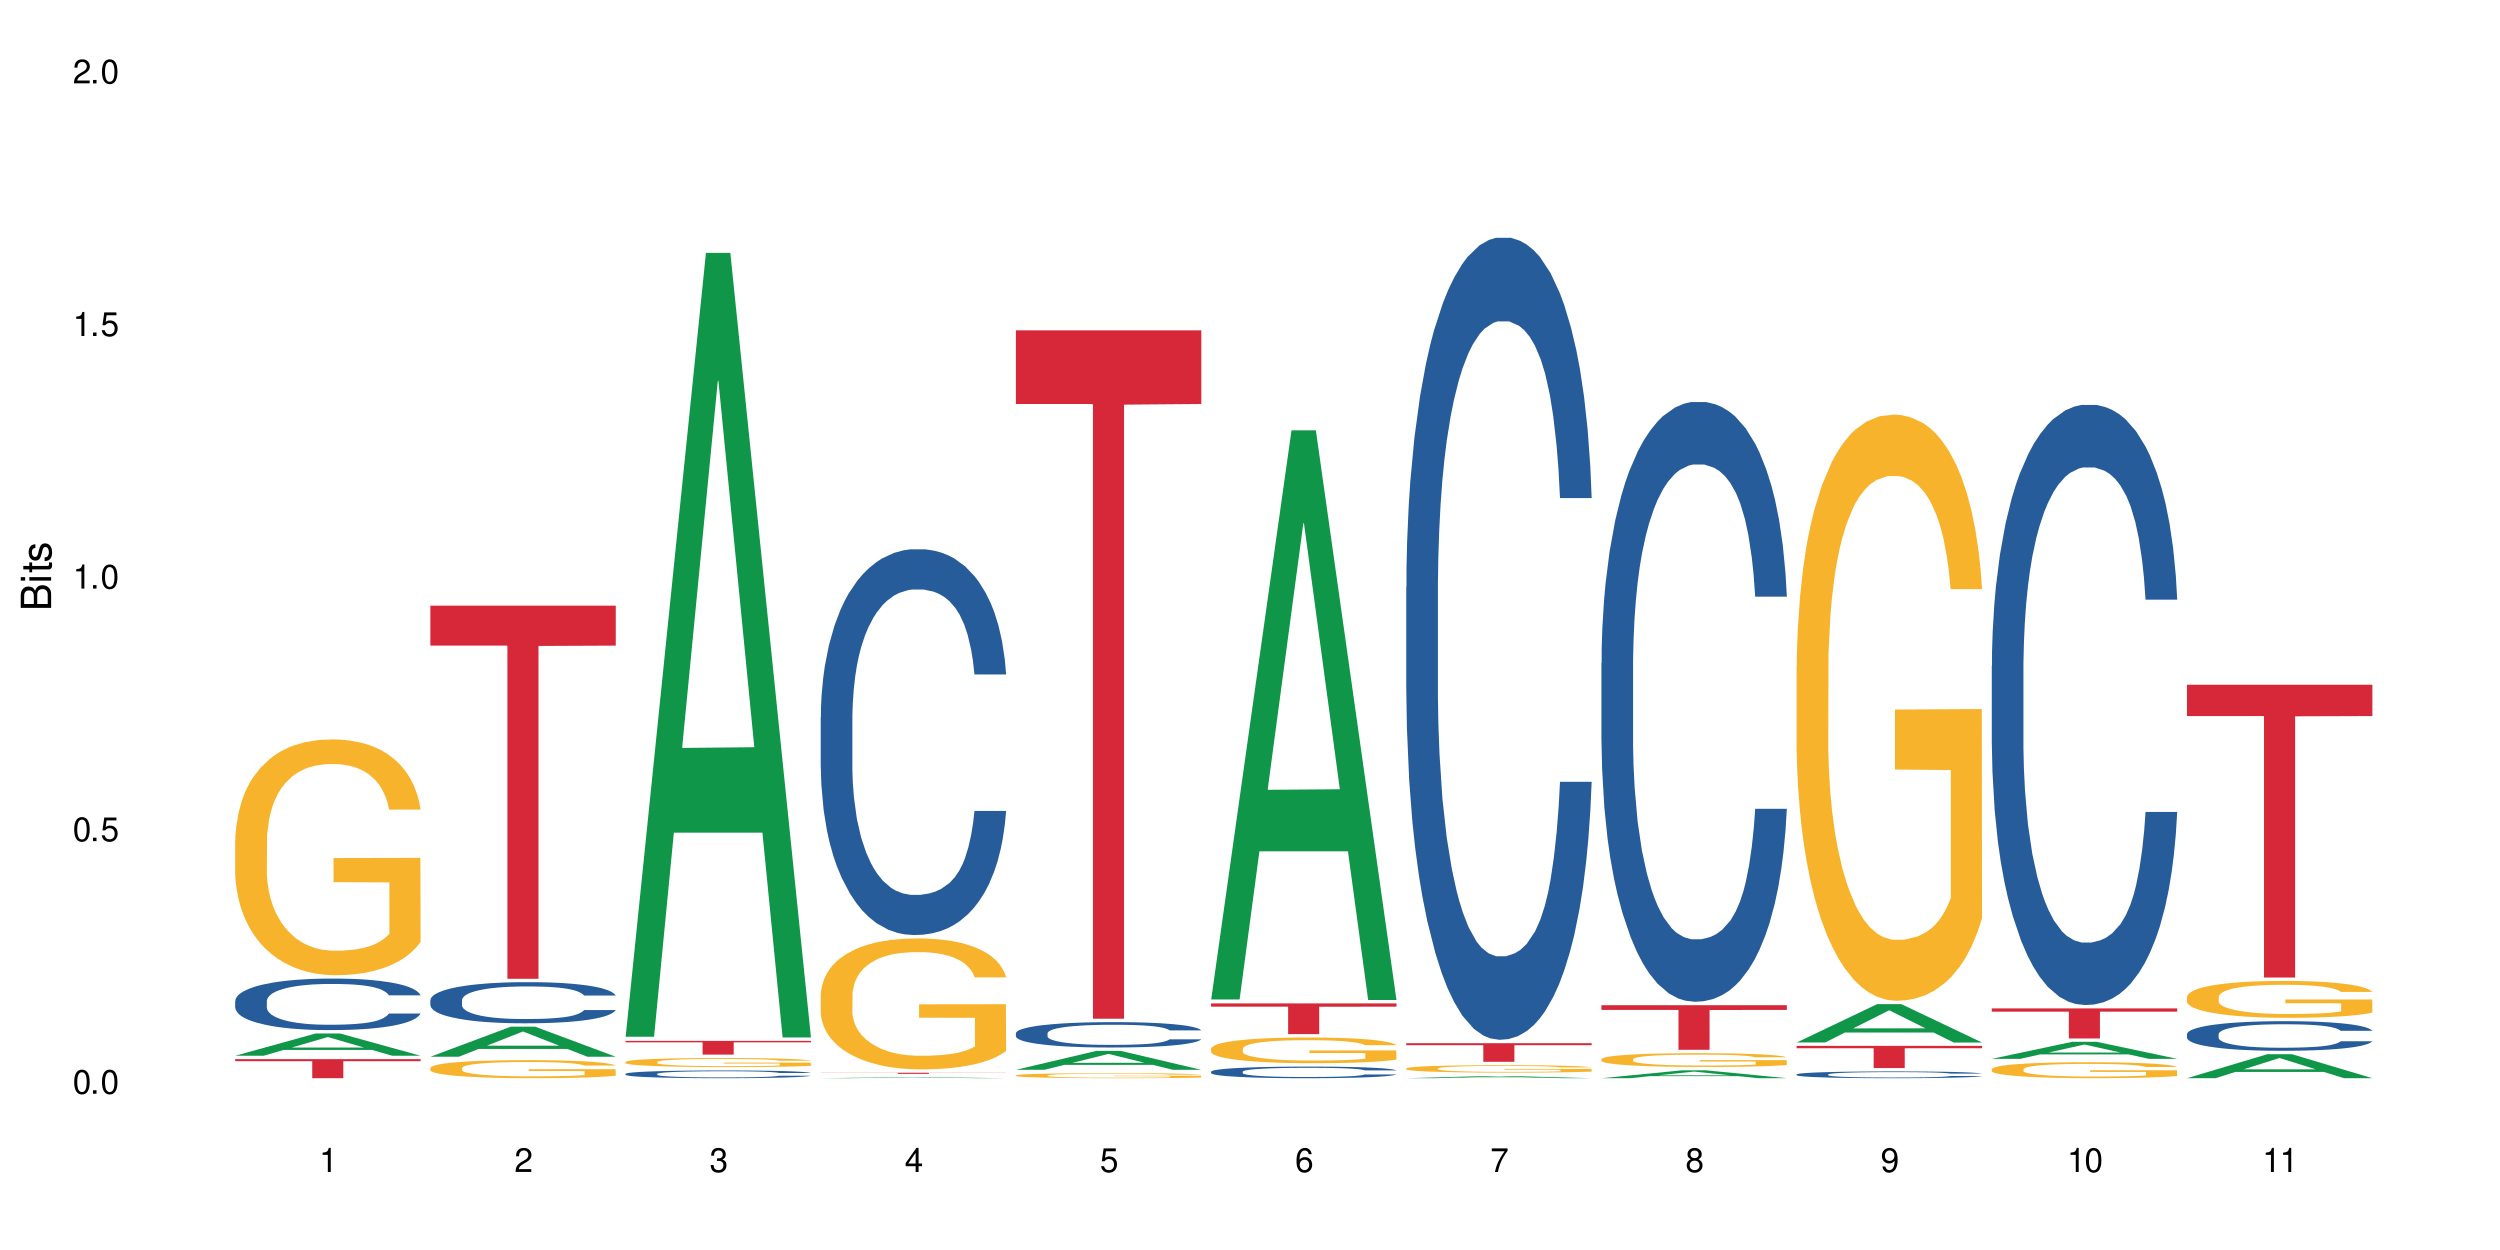 <?xml version="1.0" encoding="UTF-8"?>
<svg xmlns="http://www.w3.org/2000/svg" xmlns:xlink="http://www.w3.org/1999/xlink" width="720" height="360" viewBox="0 0 720 360">
<defs>
<g>
<g id="glyph-0-0">
</g>
<g id="glyph-0-1">
<path d="M 2.641 -6.938 C 2 -6.938 1.422 -6.656 1.078 -6.172 C 0.641 -5.562 0.406 -4.641 0.406 -3.359 C 0.406 -1.016 1.188 0.219 2.641 0.219 C 4.078 0.219 4.859 -1.016 4.859 -3.297 C 4.859 -4.641 4.656 -5.547 4.203 -6.172 C 3.844 -6.656 3.281 -6.938 2.641 -6.938 Z M 2.641 -6.188 C 3.547 -6.188 4 -5.25 4 -3.375 C 4 -1.406 3.562 -0.484 2.625 -0.484 C 1.734 -0.484 1.281 -1.438 1.281 -3.344 C 1.281 -5.25 1.734 -6.188 2.641 -6.188 Z M 2.641 -6.188 "/>
</g>
<g id="glyph-0-2">
<path d="M 1.828 -1 L 0.828 -1 L 0.828 0 L 1.828 0 Z M 1.828 -1 "/>
</g>
<g id="glyph-0-3">
<path d="M 4.562 -6.797 L 1.062 -6.797 L 0.547 -3.094 L 1.328 -3.094 C 1.719 -3.562 2.047 -3.734 2.578 -3.734 C 3.484 -3.734 4.062 -3.109 4.062 -2.094 C 4.062 -1.125 3.484 -0.531 2.578 -0.531 C 1.828 -0.531 1.375 -0.906 1.188 -1.672 L 0.328 -1.672 C 0.453 -1.109 0.547 -0.844 0.75 -0.594 C 1.125 -0.078 1.828 0.219 2.594 0.219 C 3.969 0.219 4.922 -0.781 4.922 -2.219 C 4.922 -3.562 4.031 -4.484 2.719 -4.484 C 2.25 -4.484 1.859 -4.359 1.469 -4.062 L 1.734 -5.969 L 4.562 -5.969 Z M 4.562 -6.797 "/>
</g>
<g id="glyph-0-4">
<path d="M 2.484 -4.938 L 2.484 0 L 3.328 0 L 3.328 -6.938 L 2.766 -6.938 C 2.469 -5.875 2.281 -5.734 0.984 -5.562 L 0.984 -4.938 Z M 2.484 -4.938 "/>
</g>
<g id="glyph-0-5">
<path d="M 4.859 -0.828 L 1.281 -0.828 C 1.359 -1.406 1.672 -1.781 2.5 -2.281 L 3.469 -2.828 C 4.406 -3.344 4.906 -4.062 4.906 -4.906 C 4.906 -5.484 4.672 -6.031 4.266 -6.406 C 3.859 -6.766 3.375 -6.938 2.719 -6.938 C 1.859 -6.938 1.219 -6.625 0.844 -6.031 C 0.609 -5.672 0.5 -5.234 0.484 -4.531 L 1.328 -4.531 C 1.359 -5.016 1.406 -5.281 1.531 -5.516 C 1.75 -5.938 2.188 -6.203 2.703 -6.203 C 3.469 -6.203 4.031 -5.641 4.031 -4.891 C 4.031 -4.344 3.719 -3.859 3.125 -3.516 L 2.234 -3 C 0.812 -2.172 0.406 -1.531 0.328 -0.016 L 4.859 -0.016 Z M 4.859 -0.828 "/>
</g>
<g id="glyph-0-6">
<path d="M 2.125 -3.188 L 2.578 -3.188 C 3.5 -3.188 3.984 -2.766 3.984 -1.922 C 3.984 -1.062 3.469 -0.531 2.594 -0.531 C 1.656 -0.531 1.203 -1 1.156 -2.016 L 0.312 -2.016 C 0.344 -1.453 0.438 -1.094 0.609 -0.781 C 0.953 -0.109 1.625 0.219 2.547 0.219 C 3.953 0.219 4.859 -0.625 4.859 -1.938 C 4.859 -2.828 4.516 -3.297 3.703 -3.594 C 4.344 -3.844 4.656 -4.328 4.656 -5.031 C 4.656 -6.219 3.875 -6.938 2.578 -6.938 C 1.203 -6.938 0.484 -6.172 0.453 -4.703 L 1.297 -4.703 C 1.312 -5.125 1.344 -5.359 1.453 -5.578 C 1.641 -5.969 2.062 -6.203 2.594 -6.203 C 3.344 -6.203 3.797 -5.75 3.797 -5 C 3.797 -4.516 3.609 -4.219 3.25 -4.047 C 3.016 -3.953 2.703 -3.922 2.125 -3.906 Z M 2.125 -3.188 "/>
</g>
<g id="glyph-0-7">
<path d="M 3.141 -1.672 L 3.141 0 L 3.984 0 L 3.984 -1.672 L 4.984 -1.672 L 4.984 -2.438 L 3.984 -2.438 L 3.984 -6.938 L 3.359 -6.938 L 0.266 -2.578 L 0.266 -1.672 Z M 3.141 -2.438 L 1 -2.438 L 3.141 -5.5 Z M 3.141 -2.438 "/>
</g>
<g id="glyph-0-8">
<path d="M 4.781 -5.125 C 4.609 -6.266 3.891 -6.938 2.844 -6.938 C 2.094 -6.938 1.422 -6.578 1.031 -5.953 C 0.594 -5.266 0.406 -4.422 0.406 -3.172 C 0.406 -2 0.578 -1.25 0.984 -0.641 C 1.359 -0.078 1.953 0.219 2.703 0.219 C 3.984 0.219 4.922 -0.75 4.922 -2.094 C 4.922 -3.375 4.062 -4.281 2.844 -4.281 C 2.172 -4.281 1.641 -4.031 1.281 -3.516 C 1.281 -5.234 1.828 -6.188 2.797 -6.188 C 3.391 -6.188 3.797 -5.797 3.938 -5.125 Z M 2.734 -3.531 C 3.547 -3.531 4.062 -2.953 4.062 -2.031 C 4.062 -1.156 3.484 -0.531 2.703 -0.531 C 1.922 -0.531 1.328 -1.188 1.328 -2.078 C 1.328 -2.938 1.906 -3.531 2.734 -3.531 Z M 2.734 -3.531 "/>
</g>
<g id="glyph-0-9">
<path d="M 4.984 -6.797 L 0.438 -6.797 L 0.438 -5.969 L 4.109 -5.969 C 2.5 -3.656 1.828 -2.234 1.328 0 L 2.219 0 C 2.594 -2.172 3.453 -4.047 4.984 -6.094 Z M 4.984 -6.797 "/>
</g>
<g id="glyph-0-10">
<path d="M 3.75 -3.656 C 4.469 -4.094 4.688 -4.438 4.688 -5.078 C 4.688 -6.172 3.844 -6.938 2.641 -6.938 C 1.438 -6.938 0.594 -6.172 0.594 -5.094 C 0.594 -4.438 0.812 -4.094 1.516 -3.656 C 0.734 -3.266 0.359 -2.703 0.359 -1.922 C 0.359 -0.656 1.281 0.219 2.641 0.219 C 3.984 0.219 4.922 -0.656 4.922 -1.922 C 4.922 -2.703 4.531 -3.266 3.75 -3.656 Z M 2.641 -6.188 C 3.359 -6.188 3.812 -5.75 3.812 -5.062 C 3.812 -4.406 3.344 -3.984 2.641 -3.984 C 1.922 -3.984 1.453 -4.406 1.453 -5.078 C 1.453 -5.75 1.922 -6.188 2.641 -6.188 Z M 2.641 -3.266 C 3.484 -3.266 4.062 -2.719 4.062 -1.906 C 4.062 -1.078 3.484 -0.531 2.625 -0.531 C 1.797 -0.531 1.219 -1.094 1.219 -1.906 C 1.219 -2.719 1.781 -3.266 2.641 -3.266 Z M 2.641 -3.266 "/>
</g>
<g id="glyph-0-11">
<path d="M 0.516 -1.578 C 0.672 -0.453 1.406 0.219 2.438 0.219 C 3.188 0.219 3.859 -0.141 4.266 -0.766 C 4.688 -1.453 4.891 -2.297 4.891 -3.547 C 4.891 -4.719 4.703 -5.453 4.312 -6.078 C 3.938 -6.641 3.344 -6.938 2.594 -6.938 C 1.297 -6.938 0.359 -5.969 0.359 -4.625 C 0.359 -3.344 1.234 -2.453 2.453 -2.453 C 3.094 -2.453 3.578 -2.672 4.016 -3.203 C 4 -1.484 3.469 -0.531 2.5 -0.531 C 1.906 -0.531 1.484 -0.906 1.359 -1.578 Z M 2.578 -6.203 C 3.375 -6.203 3.969 -5.531 3.969 -4.641 C 3.969 -3.797 3.391 -3.188 2.547 -3.188 C 1.734 -3.188 1.234 -3.766 1.234 -4.688 C 1.234 -5.562 1.797 -6.203 2.578 -6.203 Z M 2.578 -6.203 "/>
</g>
<g id="glyph-1-0">
</g>
<g id="glyph-1-1">
<path d="M 0 -0.953 L 0 -4.891 C 0 -5.719 -0.234 -6.344 -0.734 -6.797 C -1.188 -7.234 -1.812 -7.469 -2.5 -7.469 C -3.547 -7.469 -4.188 -7 -4.625 -5.875 C -4.984 -6.688 -5.625 -7.094 -6.531 -7.094 C -7.172 -7.094 -7.734 -6.859 -8.141 -6.391 C -8.562 -5.922 -8.75 -5.344 -8.75 -4.5 L -8.75 -0.953 Z M -4.984 -2.062 L -7.766 -2.062 L -7.766 -4.219 C -7.766 -4.844 -7.688 -5.203 -7.453 -5.5 C -7.219 -5.812 -6.859 -5.969 -6.375 -5.969 C -5.891 -5.969 -5.531 -5.812 -5.297 -5.5 C -5.062 -5.203 -4.984 -4.844 -4.984 -4.219 Z M -0.984 -2.062 L -4 -2.062 L -4 -4.781 C -4 -5.766 -3.438 -6.359 -2.484 -6.359 C -1.547 -6.359 -0.984 -5.766 -0.984 -4.781 Z M -0.984 -2.062 "/>
</g>
<g id="glyph-1-2">
<path d="M -6.281 -1.797 L -6.281 -0.797 L 0 -0.797 L 0 -1.797 Z M -8.75 -1.797 L -8.75 -0.797 L -7.484 -0.797 L -7.484 -1.797 Z M -8.75 -1.797 "/>
</g>
<g id="glyph-1-3">
<path d="M -6.281 -3.047 L -6.281 -2.016 L -8.016 -2.016 L -8.016 -1.016 L -6.281 -1.016 L -6.281 -0.172 L -5.469 -0.172 L -5.469 -1.016 L -0.719 -1.016 C -0.078 -1.016 0.281 -1.453 0.281 -2.234 C 0.281 -2.5 0.25 -2.719 0.188 -3.047 L -0.641 -3.047 C -0.609 -2.906 -0.594 -2.766 -0.594 -2.562 C -0.594 -2.141 -0.719 -2.016 -1.156 -2.016 L -5.469 -2.016 L -5.469 -3.047 Z M -6.281 -3.047 "/>
</g>
<g id="glyph-1-4">
<path d="M -4.531 -5.25 C -5.766 -5.25 -6.469 -4.422 -6.469 -2.969 C -6.469 -1.516 -5.719 -0.562 -4.547 -0.562 C -3.562 -0.562 -3.094 -1.062 -2.734 -2.562 L -2.516 -3.484 C -2.344 -4.188 -2.094 -4.469 -1.641 -4.469 C -1.047 -4.469 -0.641 -3.875 -0.641 -3 C -0.641 -2.453 -0.797 -2 -1.062 -1.75 C -1.25 -1.594 -1.422 -1.531 -1.875 -1.469 L -1.875 -0.406 C -0.422 -0.453 0.281 -1.266 0.281 -2.922 C 0.281 -4.5 -0.5 -5.516 -1.719 -5.516 C -2.656 -5.516 -3.172 -4.984 -3.469 -3.734 L -3.703 -2.766 C -3.891 -1.953 -4.156 -1.609 -4.594 -1.609 C -5.188 -1.609 -5.547 -2.125 -5.547 -2.938 C -5.547 -3.75 -5.203 -4.172 -4.531 -4.203 Z M -4.531 -5.25 "/>
</g>
</g>
</defs>
<rect x="-72" y="-36" width="864" height="432" fill="rgb(100%, 100%, 100%)" fill-opacity="1"/>
<path fill-rule="nonzero" fill="rgb(6.275%, 58.824%, 28.235%)" fill-opacity="1" d="M 67.73 304.055 L 67.789 304.047 L 90.895 297.641 L 97.91 297.641 L 121.133 304.059 L 112.973 304.059 L 107.152 302.383 L 81.652 302.383 L 75.945 304.055 L 67.73 304.055 L 84.105 301.691 L 104.816 301.684 L 94.488 298.691 L 94.375 298.684 L 94.262 298.703 L 84.047 301.684 L 84.105 301.691 Z M 67.73 304.055 "/>
<path fill-rule="nonzero" fill="rgb(14.51%, 36.078%, 60%)" fill-opacity="1" d="M 67.73 288.289 L 67.797 288.277 L 67.797 287.953 L 67.992 287.438 L 68.449 286.785 L 68.902 286.34 L 70.074 285.539 L 71.703 284.766 L 73.398 284.168 L 74.633 283.816 L 75.742 283.547 L 78.281 283.043 L 79.91 282.785 L 81.668 282.555 L 83.816 282.324 L 85.379 282.188 L 88.895 281.973 L 91.5 281.879 L 93.52 281.836 L 97.883 281.836 L 100.488 281.891 L 102.375 281.957 L 104.461 282.066 L 106.219 282.188 L 109.281 282.488 L 112.016 282.867 L 113.254 283.086 L 115.207 283.504 L 116.703 283.91 L 117.746 284.262 L 118.918 284.766 L 119.961 285.375 L 120.742 286.066 L 121.133 286.648 L 112.016 286.648 L 111.559 286.109 L 111.039 285.688 L 110.062 285.133 L 109.086 284.738 L 107.715 284.344 L 106.48 284.086 L 104.785 283.828 L 103.289 283.668 L 101.727 283.547 L 100.227 283.465 L 97.363 283.383 L 94.039 283.383 L 92.805 283.41 L 90.262 283.52 L 88.895 283.613 L 86.941 283.801 L 85.574 283.98 L 83.945 284.25 L 82.84 284.48 L 81.473 284.832 L 80.496 285.145 L 79.387 285.594 L 78.738 285.93 L 78.152 286.312 L 77.629 286.758 L 77.238 287.234 L 76.977 287.734 L 76.848 288.223 L 76.848 290.324 L 76.977 290.812 L 77.305 291.383 L 78.152 292.207 L 79.387 292.926 L 80.82 293.496 L 82.188 293.902 L 82.969 294.094 L 84.012 294.309 L 85.641 294.582 L 87.984 294.852 L 89.352 294.961 L 91.438 295.07 L 93.586 295.125 L 96.449 295.125 L 98.988 295.07 L 100.684 295 L 102.441 294.895 L 104.852 294.664 L 106.348 294.445 L 107.652 294.188 L 108.629 293.93 L 109.281 293.715 L 110.258 293.293 L 111.039 292.832 L 111.625 292.359 L 112.016 291.898 L 121.133 291.898 L 120.742 292.438 L 120.156 292.969 L 119.57 293.359 L 118.656 293.836 L 117.613 294.258 L 116.117 294.73 L 114.879 295.043 L 113.254 295.383 L 111.754 295.641 L 110.125 295.871 L 107.715 296.141 L 106.152 296.277 L 104.461 296.398 L 102.441 296.508 L 99.902 296.602 L 97.168 296.656 L 94.625 296.668 L 91.891 296.641 L 89.871 296.59 L 87.203 296.465 L 83.883 296.223 L 81.473 295.965 L 79.582 295.707 L 77.957 295.434 L 76.133 295.07 L 73.789 294.473 L 72.355 294.012 L 71.379 293.633 L 70.27 293.102 L 69.488 292.629 L 68.578 291.871 L 67.926 290.906 L 67.73 290.16 Z M 67.73 288.289 "/>
<path fill-rule="nonzero" fill="rgb(96.863%, 70.196%, 16.863%)" fill-opacity="1" d="M 67.73 242.035 L 67.797 241.973 L 67.797 240.73 L 68.055 237.941 L 68.707 234.094 L 69.555 230.93 L 70.465 228.449 L 71.051 227.145 L 72.027 225.285 L 72.875 223.922 L 75.023 221.129 L 77.762 218.523 L 79.258 217.406 L 80.949 216.352 L 83.359 215.176 L 84.469 214.738 L 87.855 213.746 L 91.695 213.129 L 95.93 212.941 L 97.883 213.004 L 100.555 213.25 L 104.199 213.934 L 106.285 214.555 L 107.91 215.176 L 109.605 215.98 L 111.688 217.223 L 113.645 218.711 L 115.207 220.199 L 116.77 222.059 L 118.07 224.043 L 119.18 226.215 L 120.156 228.82 L 120.742 230.992 L 121.133 233.164 L 112.078 233.164 L 111.559 230.992 L 110.973 229.316 L 109.996 227.27 L 109.02 225.781 L 108.043 224.602 L 106.219 222.988 L 104.656 221.996 L 102.703 221.129 L 100.812 220.57 L 98.664 220.199 L 97.363 220.074 L 93.91 220.074 L 90.785 220.508 L 88.961 221.004 L 87.66 221.5 L 85.836 222.434 L 84.727 223.176 L 84.078 223.672 L 82.125 225.594 L 80.82 227.332 L 80.105 228.512 L 79.191 230.371 L 78.543 232.047 L 77.824 234.527 L 77.434 236.391 L 76.914 240.605 L 76.848 251.773 L 77.043 254.129 L 77.434 256.672 L 77.957 258.906 L 78.738 261.262 L 79.52 263.062 L 80.887 265.48 L 82.059 267.094 L 82.969 268.148 L 84.727 269.824 L 85.445 270.383 L 87.137 271.5 L 88.895 272.367 L 91.047 273.109 L 92.672 273.484 L 95.277 273.793 L 98.598 273.793 L 102.508 273.422 L 104.98 272.926 L 106.676 272.43 L 107.781 271.996 L 109.148 271.312 L 110.125 270.691 L 111.039 270.008 L 112.145 268.953 L 112.145 254.129 L 96.059 254.066 L 96.059 247.121 L 121.066 247.059 L 121.133 271.312 L 119.766 272.988 L 118.07 274.598 L 116.441 275.84 L 114.75 276.895 L 112.34 278.074 L 110.387 278.816 L 107.391 279.688 L 104.656 280.246 L 101.789 280.617 L 99.25 280.801 L 96.254 280.863 L 93.586 280.742 L 90.719 280.367 L 88.441 279.871 L 86.355 279.25 L 84.273 278.445 L 81.668 277.145 L 79.973 276.09 L 78.215 274.785 L 76.457 273.234 L 74.895 271.559 L 73.852 270.258 L 72.812 268.77 L 71.703 266.906 L 70.66 264.797 L 69.879 262.875 L 69.164 260.703 L 68.645 258.656 L 68.121 255.867 L 67.859 253.633 L 67.73 251.711 Z M 67.73 242.035 "/>
<path fill-rule="nonzero" fill="rgb(83.922%, 15.686%, 22.353%)" fill-opacity="1" d="M 67.73 305.031 L 121.133 305.031 L 121.133 305.621 L 98.875 305.625 L 98.875 310.523 L 89.922 310.523 L 89.922 305.629 L 89.793 305.621 L 67.73 305.621 Z M 67.73 305.031 "/>
<path fill-rule="nonzero" fill="rgb(6.275%, 58.824%, 28.235%)" fill-opacity="1" d="M 123.941 304.34 L 124 304.332 L 147.105 295.688 L 154.125 295.688 L 177.344 304.348 L 169.184 304.348 L 163.367 302.09 L 137.863 302.09 L 132.156 304.34 L 123.941 304.34 L 140.316 301.152 L 161.027 301.145 L 150.699 297.102 L 150.586 297.094 L 150.473 297.117 L 140.258 301.145 L 140.316 301.152 Z M 123.941 304.34 "/>
<path fill-rule="nonzero" fill="rgb(14.51%, 36.078%, 60%)" fill-opacity="1" d="M 123.941 288.023 L 124.008 288.012 L 124.008 287.75 L 124.203 287.34 L 124.66 286.82 L 125.113 286.461 L 126.285 285.824 L 127.914 285.207 L 129.609 284.73 L 130.844 284.449 L 131.953 284.23 L 134.492 283.832 L 136.121 283.625 L 137.879 283.441 L 140.027 283.258 L 141.59 283.148 L 145.109 282.977 L 147.711 282.898 L 149.73 282.867 L 154.094 282.867 L 156.699 282.91 L 158.59 282.965 L 160.672 283.051 L 162.43 283.148 L 165.492 283.387 L 168.227 283.691 L 169.465 283.863 L 171.418 284.199 L 172.914 284.523 L 173.957 284.805 L 175.129 285.207 L 176.172 285.691 L 176.953 286.246 L 177.344 286.711 L 168.227 286.711 L 167.77 286.277 L 167.25 285.941 L 166.273 285.5 L 165.297 285.184 L 163.93 284.871 L 162.691 284.664 L 160.996 284.457 L 159.5 284.328 L 157.938 284.23 L 156.438 284.168 L 153.574 284.102 L 150.254 284.102 L 149.016 284.125 L 146.477 284.211 L 145.109 284.285 L 143.152 284.438 L 141.785 284.578 L 140.156 284.793 L 139.051 284.98 L 137.684 285.262 L 136.707 285.508 L 135.598 285.867 L 134.949 286.137 L 134.363 286.441 L 133.84 286.797 L 133.449 287.176 L 133.191 287.578 L 133.059 287.969 L 133.059 289.645 L 133.191 290.035 L 133.516 290.492 L 134.363 291.152 L 135.598 291.727 L 137.031 292.18 L 138.398 292.504 L 139.18 292.656 L 140.223 292.828 L 141.852 293.047 L 144.195 293.262 L 145.562 293.348 L 147.648 293.438 L 149.797 293.48 L 152.66 293.48 L 155.203 293.438 L 156.895 293.383 L 158.652 293.297 L 161.062 293.109 L 162.559 292.938 L 163.863 292.73 L 164.84 292.527 L 165.492 292.352 L 166.469 292.016 L 167.25 291.648 L 167.836 291.27 L 168.227 290.902 L 177.344 290.902 L 176.953 291.336 L 176.367 291.758 L 175.781 292.07 L 174.867 292.449 L 173.828 292.785 L 172.328 293.164 L 171.09 293.414 L 169.465 293.684 L 167.965 293.891 L 166.336 294.074 L 163.93 294.293 L 162.363 294.398 L 160.672 294.496 L 158.652 294.582 L 156.113 294.66 L 153.379 294.703 L 150.84 294.715 L 148.102 294.691 L 146.086 294.648 L 143.414 294.551 L 140.094 294.355 L 137.684 294.152 L 135.793 293.945 L 134.168 293.727 L 132.344 293.438 L 130 292.961 L 128.566 292.59 L 127.59 292.289 L 126.48 291.867 L 125.699 291.488 L 124.789 290.879 L 124.137 290.113 L 123.941 289.516 Z M 123.941 288.023 "/>
<path fill-rule="nonzero" fill="rgb(96.863%, 70.196%, 16.863%)" fill-opacity="1" d="M 123.941 307.551 L 124.008 307.547 L 124.008 307.449 L 124.27 307.234 L 124.918 306.941 L 125.766 306.699 L 126.676 306.508 L 127.266 306.41 L 128.242 306.266 L 129.086 306.164 L 131.234 305.949 L 133.973 305.75 L 135.469 305.664 L 137.164 305.582 L 139.57 305.492 L 140.68 305.461 L 144.066 305.383 L 147.906 305.336 L 152.141 305.32 L 154.094 305.324 L 156.766 305.344 L 160.41 305.398 L 162.496 305.445 L 164.125 305.492 L 165.816 305.555 L 167.902 305.648 L 169.855 305.762 L 171.418 305.879 L 172.98 306.02 L 174.281 306.172 L 175.391 306.34 L 176.367 306.539 L 176.953 306.703 L 177.344 306.871 L 168.293 306.871 L 167.77 306.703 L 167.184 306.574 L 166.207 306.418 L 165.23 306.305 L 164.254 306.215 L 162.43 306.09 L 160.867 306.016 L 158.914 305.949 L 157.023 305.906 L 154.875 305.879 L 153.574 305.867 L 150.121 305.867 L 146.996 305.902 L 145.172 305.938 L 143.871 305.977 L 142.047 306.047 L 140.941 306.105 L 140.289 306.145 L 138.336 306.289 L 137.031 306.422 L 136.316 306.516 L 135.402 306.656 L 134.754 306.785 L 134.035 306.977 L 133.645 307.117 L 133.125 307.441 L 133.059 308.297 L 133.254 308.477 L 133.645 308.672 L 134.168 308.844 L 134.949 309.023 L 135.73 309.16 L 137.098 309.348 L 138.27 309.469 L 139.18 309.551 L 140.941 309.68 L 141.656 309.723 L 143.348 309.809 L 145.109 309.875 L 147.258 309.93 L 148.883 309.957 L 151.488 309.984 L 154.812 309.984 L 158.719 309.953 L 161.191 309.918 L 162.887 309.879 L 163.992 309.844 L 165.359 309.793 L 166.336 309.746 L 167.25 309.691 L 168.355 309.613 L 168.355 308.477 L 152.27 308.473 L 152.27 307.941 L 177.277 307.934 L 177.344 309.793 L 175.977 309.922 L 174.281 310.043 L 172.656 310.141 L 170.961 310.219 L 168.551 310.309 L 166.598 310.367 L 163.602 310.434 L 160.867 310.477 L 158 310.504 L 155.461 310.52 L 152.465 310.523 L 149.797 310.516 L 146.93 310.484 L 144.652 310.449 L 142.566 310.402 L 140.484 310.34 L 137.879 310.238 L 136.188 310.16 L 134.426 310.059 L 132.668 309.941 L 131.105 309.812 L 130.062 309.711 L 129.023 309.598 L 127.914 309.457 L 126.871 309.293 L 126.09 309.145 L 125.375 308.98 L 124.855 308.824 L 124.332 308.609 L 124.074 308.438 L 123.941 308.293 Z M 123.941 307.551 "/>
<path fill-rule="nonzero" fill="rgb(83.922%, 15.686%, 22.353%)" fill-opacity="1" d="M 123.941 174.434 L 177.344 174.434 L 177.344 185.938 L 155.086 186.039 L 155.086 281.895 L 146.133 281.895 L 146.133 186.141 L 146.004 185.938 L 123.941 185.938 Z M 123.941 174.434 "/>
<path fill-rule="nonzero" fill="rgb(6.275%, 58.824%, 28.235%)" fill-opacity="1" d="M 180.152 298.578 L 180.211 298.367 L 203.316 72.82 L 210.336 72.82 L 233.555 298.793 L 225.395 298.793 L 219.578 239.805 L 194.074 239.805 L 188.371 298.578 L 180.152 298.578 L 196.527 215.406 L 217.238 215.195 L 206.91 109.742 L 206.797 109.527 L 206.684 110.164 L 196.473 215.195 L 196.527 215.406 Z M 180.152 298.578 "/>
<path fill-rule="nonzero" fill="rgb(14.51%, 36.078%, 60%)" fill-opacity="1" d="M 180.152 309.266 L 180.219 309.262 L 180.219 309.211 L 180.414 309.137 L 180.871 309.039 L 181.324 308.969 L 182.5 308.852 L 184.125 308.734 L 185.82 308.645 L 187.059 308.59 L 188.164 308.551 L 190.703 308.473 L 192.332 308.438 L 194.09 308.402 L 196.238 308.367 L 197.801 308.348 L 201.32 308.312 L 203.922 308.301 L 205.941 308.293 L 210.305 308.293 L 212.91 308.301 L 214.801 308.312 L 216.883 308.328 L 218.641 308.348 L 221.703 308.391 L 224.438 308.449 L 225.676 308.48 L 227.629 308.543 L 229.125 308.605 L 230.168 308.656 L 231.34 308.734 L 232.383 308.824 L 233.164 308.93 L 233.555 309.016 L 224.438 309.016 L 223.98 308.934 L 223.461 308.871 L 222.484 308.789 L 221.508 308.73 L 220.141 308.672 L 218.902 308.633 L 217.207 308.594 L 215.711 308.566 L 214.148 308.551 L 212.648 308.539 L 209.785 308.523 L 206.465 308.523 L 205.227 308.531 L 202.688 308.547 L 201.32 308.559 L 199.363 308.59 L 197.996 308.613 L 196.371 308.656 L 195.262 308.691 L 193.895 308.742 L 192.918 308.789 L 191.812 308.859 L 191.16 308.91 L 190.574 308.965 L 190.051 309.035 L 189.66 309.105 L 189.402 309.18 L 189.27 309.254 L 189.27 309.57 L 189.402 309.645 L 189.727 309.73 L 190.574 309.852 L 191.812 309.961 L 193.242 310.047 L 194.609 310.109 L 195.395 310.137 L 196.434 310.168 L 198.062 310.211 L 200.406 310.25 L 201.773 310.266 L 203.859 310.285 L 206.008 310.293 L 208.875 310.293 L 211.414 310.285 L 213.105 310.273 L 214.863 310.258 L 217.273 310.223 L 218.773 310.191 L 220.074 310.152 L 221.051 310.113 L 221.703 310.078 L 222.68 310.016 L 223.461 309.945 L 224.047 309.875 L 224.438 309.805 L 233.555 309.805 L 233.164 309.887 L 232.578 309.969 L 231.992 310.027 L 231.082 310.098 L 230.039 310.16 L 228.539 310.234 L 227.305 310.281 L 225.676 310.332 L 224.176 310.371 L 222.551 310.402 L 220.141 310.445 L 218.578 310.465 L 216.883 310.484 L 214.863 310.5 L 212.324 310.516 L 209.59 310.523 L 207.051 310.523 L 204.316 310.52 L 202.297 310.512 L 199.625 310.492 L 196.305 310.457 L 193.895 310.418 L 192.008 310.379 L 190.379 310.34 L 188.555 310.285 L 186.211 310.195 L 184.777 310.125 L 183.801 310.066 L 182.695 309.988 L 181.914 309.918 L 181 309.801 L 180.348 309.656 L 180.152 309.547 Z M 180.152 309.266 "/>
<path fill-rule="nonzero" fill="rgb(96.863%, 70.196%, 16.863%)" fill-opacity="1" d="M 180.152 305.824 L 180.219 305.824 L 180.219 305.777 L 180.48 305.668 L 181.129 305.52 L 181.977 305.398 L 182.891 305.305 L 183.477 305.254 L 184.453 305.18 L 185.297 305.129 L 187.449 305.02 L 190.184 304.922 L 191.68 304.879 L 193.375 304.836 L 195.785 304.793 L 196.891 304.773 L 200.277 304.738 L 204.121 304.715 L 208.352 304.707 L 210.305 304.707 L 212.977 304.719 L 216.621 304.742 L 218.707 304.77 L 220.336 304.793 L 222.027 304.824 L 224.113 304.871 L 226.066 304.93 L 227.629 304.984 L 229.191 305.059 L 230.492 305.133 L 231.602 305.219 L 232.578 305.316 L 233.164 305.402 L 233.555 305.484 L 224.504 305.484 L 223.98 305.402 L 223.395 305.336 L 222.418 305.258 L 221.441 305.199 L 220.465 305.156 L 218.641 305.094 L 217.078 305.055 L 215.125 305.02 L 213.238 305 L 211.086 304.984 L 209.785 304.98 L 206.332 304.98 L 203.207 304.996 L 201.383 305.016 L 200.082 305.035 L 198.258 305.07 L 197.152 305.102 L 196.5 305.117 L 194.547 305.191 L 193.242 305.262 L 192.527 305.305 L 191.617 305.375 L 190.965 305.441 L 190.246 305.535 L 189.855 305.609 L 189.336 305.77 L 189.27 306.199 L 189.465 306.293 L 189.855 306.391 L 190.379 306.477 L 191.16 306.566 L 191.941 306.637 L 193.309 306.73 L 194.48 306.789 L 195.395 306.832 L 197.152 306.895 L 197.867 306.918 L 199.562 306.961 L 201.32 306.992 L 203.469 307.023 L 205.098 307.035 L 207.699 307.047 L 211.023 307.047 L 214.93 307.035 L 217.402 307.016 L 219.098 306.996 L 220.203 306.98 L 221.57 306.953 L 222.551 306.93 L 223.461 306.902 L 224.566 306.863 L 224.566 306.293 L 208.484 306.289 L 208.484 306.023 L 233.488 306.02 L 233.555 306.953 L 232.188 307.016 L 230.492 307.078 L 228.867 307.129 L 227.172 307.168 L 224.762 307.215 L 222.809 307.242 L 219.812 307.277 L 217.078 307.297 L 214.215 307.312 L 211.672 307.32 L 208.68 307.32 L 206.008 307.316 L 203.141 307.301 L 200.863 307.281 L 198.777 307.258 L 196.695 307.227 L 194.09 307.176 L 192.398 307.137 L 190.641 307.086 L 188.879 307.027 L 187.316 306.961 L 186.277 306.914 L 185.234 306.855 L 184.125 306.785 L 183.086 306.703 L 182.305 306.629 L 181.586 306.543 L 181.066 306.465 L 180.543 306.359 L 180.285 306.273 L 180.152 306.199 Z M 180.152 305.824 "/>
<path fill-rule="nonzero" fill="rgb(83.922%, 15.686%, 22.353%)" fill-opacity="1" d="M 180.152 299.766 L 233.555 299.766 L 233.555 300.188 L 211.301 300.191 L 211.301 303.734 L 202.344 303.734 L 202.344 300.195 L 202.215 300.188 L 180.152 300.188 Z M 180.152 299.766 "/>
<path fill-rule="nonzero" fill="rgb(6.275%, 58.824%, 28.235%)" fill-opacity="1" d="M 236.367 310.523 L 236.422 310.523 L 259.527 310.242 L 266.547 310.242 L 289.766 310.523 L 281.609 310.523 L 275.789 310.449 L 250.285 310.449 L 244.582 310.523 L 236.367 310.523 L 252.738 310.422 L 273.449 310.418 L 263.121 310.289 L 262.895 310.289 L 252.684 310.418 L 252.738 310.422 Z M 236.367 310.523 "/>
<path fill-rule="nonzero" fill="rgb(14.51%, 36.078%, 60%)" fill-opacity="1" d="M 236.367 206.539 L 236.43 206.438 L 236.43 204 L 236.625 200.141 L 237.082 195.266 L 237.539 191.914 L 238.711 185.926 L 240.34 180.137 L 242.031 175.668 L 243.27 173.027 L 244.375 170.996 L 246.914 167.238 L 248.543 165.312 L 250.301 163.586 L 252.449 161.859 L 254.016 160.844 L 257.531 159.219 L 260.137 158.508 L 262.152 158.203 L 266.516 158.203 L 269.121 158.609 L 271.012 159.117 L 273.094 159.93 L 274.852 160.844 L 277.914 163.078 L 280.648 165.922 L 281.887 167.543 L 283.84 170.691 L 285.34 173.738 L 286.379 176.379 L 287.551 180.137 L 288.594 184.707 L 289.375 189.883 L 289.766 194.25 L 280.648 194.25 L 280.191 190.188 L 279.672 187.043 L 278.695 182.879 L 277.719 179.934 L 276.352 176.988 L 275.113 175.059 L 273.422 173.129 L 271.922 171.91 L 270.359 170.996 L 268.863 170.387 L 265.996 169.777 L 262.676 169.777 L 261.438 169.98 L 258.898 170.793 L 257.531 171.504 L 255.578 172.926 L 254.211 174.246 L 252.582 176.277 L 251.473 178.004 L 250.105 180.645 L 249.129 182.98 L 248.023 186.332 L 247.371 188.867 L 246.785 191.711 L 246.266 195.062 L 245.875 198.617 L 245.613 202.375 L 245.484 206.031 L 245.484 221.77 L 245.613 225.426 L 245.938 229.691 L 246.785 235.883 L 248.023 241.266 L 249.457 245.531 L 250.824 248.578 L 251.605 250 L 252.645 251.625 L 254.273 253.656 L 256.617 255.684 L 257.984 256.496 L 260.07 257.309 L 262.219 257.715 L 265.086 257.715 L 267.625 257.309 L 269.316 256.801 L 271.074 255.988 L 273.484 254.266 L 274.984 252.641 L 276.285 250.711 L 277.262 248.781 L 277.914 247.156 L 278.891 244.008 L 279.672 240.555 L 280.258 237 L 280.648 233.547 L 289.766 233.547 L 289.375 237.609 L 288.789 241.57 L 288.203 244.516 L 287.293 248.07 L 286.25 251.219 L 284.75 254.773 L 283.516 257.105 L 281.887 259.645 L 280.387 261.574 L 278.762 263.301 L 276.352 265.332 L 274.789 266.348 L 273.094 267.262 L 271.074 268.074 L 268.535 268.785 L 265.801 269.191 L 263.262 269.293 L 260.527 269.09 L 258.508 268.684 L 255.836 267.77 L 252.516 265.941 L 250.105 264.012 L 248.219 262.082 L 246.59 260.051 L 244.766 257.309 L 242.422 252.844 L 240.988 249.391 L 240.012 246.547 L 238.906 242.586 L 238.125 239.031 L 237.211 233.344 L 236.562 226.137 L 236.367 220.551 Z M 236.367 206.539 "/>
<path fill-rule="nonzero" fill="rgb(96.863%, 70.196%, 16.863%)" fill-opacity="1" d="M 236.367 286.422 L 236.43 286.387 L 236.43 285.695 L 236.691 284.148 L 237.344 282.012 L 238.188 280.254 L 239.102 278.875 L 239.688 278.152 L 240.664 277.121 L 241.512 276.363 L 243.66 274.812 L 246.395 273.363 L 247.891 272.746 L 249.586 272.16 L 251.996 271.504 L 253.102 271.262 L 256.488 270.711 L 260.332 270.367 L 264.562 270.266 L 266.516 270.301 L 269.188 270.438 L 272.836 270.816 L 274.918 271.16 L 276.547 271.504 L 278.238 271.953 L 280.324 272.641 L 282.277 273.469 L 283.84 274.293 L 285.402 275.328 L 286.707 276.43 L 287.812 277.637 L 288.789 279.082 L 289.375 280.289 L 289.766 281.496 L 280.715 281.496 L 280.191 280.289 L 279.605 279.359 L 278.629 278.223 L 277.652 277.395 L 276.676 276.742 L 274.852 275.844 L 273.289 275.293 L 271.336 274.812 L 269.449 274.5 L 267.301 274.293 L 265.996 274.227 L 262.543 274.227 L 259.418 274.469 L 257.594 274.742 L 256.293 275.02 L 254.469 275.535 L 253.363 275.949 L 252.711 276.223 L 250.758 277.293 L 249.457 278.258 L 248.738 278.91 L 247.828 279.945 L 247.176 280.875 L 246.461 282.254 L 246.07 283.285 L 245.547 285.629 L 245.484 291.828 L 245.68 293.137 L 246.07 294.551 L 246.59 295.789 L 247.371 297.098 L 248.152 298.098 L 249.52 299.441 L 250.691 300.336 L 251.605 300.922 L 253.363 301.852 L 254.078 302.164 L 255.773 302.781 L 257.531 303.266 L 259.68 303.68 L 261.309 303.887 L 263.914 304.059 L 267.234 304.059 L 271.141 303.852 L 273.617 303.574 L 275.309 303.301 L 276.418 303.059 L 277.785 302.68 L 278.762 302.336 L 279.672 301.957 L 280.781 301.371 L 280.781 293.137 L 264.695 293.102 L 264.695 289.246 L 289.699 289.211 L 289.766 302.68 L 288.398 303.609 L 286.707 304.504 L 285.078 305.195 L 283.383 305.781 L 280.977 306.434 L 279.02 306.848 L 276.023 307.328 L 273.289 307.641 L 270.426 307.848 L 267.887 307.949 L 264.891 307.984 L 262.219 307.914 L 259.355 307.707 L 257.074 307.434 L 254.992 307.09 L 252.906 306.641 L 250.301 305.918 L 248.609 305.332 L 246.852 304.609 L 245.094 303.746 L 243.527 302.816 L 242.488 302.094 L 241.445 301.266 L 240.34 300.234 L 239.297 299.062 L 238.516 297.996 L 237.797 296.789 L 237.277 295.652 L 236.758 294.102 L 236.496 292.863 L 236.367 291.793 Z M 236.367 286.422 "/>
<path fill-rule="nonzero" fill="rgb(83.922%, 15.686%, 22.353%)" fill-opacity="1" d="M 236.367 308.957 L 289.766 308.957 L 289.766 308.988 L 267.512 308.992 L 267.512 309.27 L 258.555 309.27 L 258.555 308.992 L 258.426 308.988 L 236.367 308.988 Z M 236.367 308.957 "/>
<path fill-rule="nonzero" fill="rgb(6.275%, 58.824%, 28.235%)" fill-opacity="1" d="M 292.578 308.102 L 292.633 308.098 L 315.738 302.656 L 322.758 302.656 L 345.977 308.109 L 337.82 308.109 L 332 306.684 L 306.496 306.684 L 300.793 308.102 L 292.578 308.102 L 308.949 306.098 L 329.66 306.09 L 319.336 303.547 L 319.219 303.543 L 319.105 303.555 L 308.895 306.09 L 308.949 306.098 Z M 292.578 308.102 "/>
<path fill-rule="nonzero" fill="rgb(14.51%, 36.078%, 60%)" fill-opacity="1" d="M 292.578 297.555 L 292.641 297.547 L 292.641 297.387 L 292.836 297.133 L 293.293 296.812 L 293.75 296.594 L 294.922 296.199 L 296.551 295.816 L 298.242 295.523 L 299.48 295.348 L 300.586 295.215 L 303.125 294.969 L 304.754 294.84 L 306.512 294.727 L 308.664 294.613 L 310.227 294.547 L 313.742 294.441 L 316.348 294.395 L 318.367 294.375 L 322.73 294.375 L 325.332 294.402 L 327.223 294.434 L 329.305 294.488 L 331.066 294.547 L 334.125 294.695 L 336.859 294.883 L 338.098 294.988 L 340.051 295.195 L 341.551 295.395 L 342.59 295.57 L 343.762 295.816 L 344.805 296.117 L 345.586 296.457 L 345.977 296.746 L 336.859 296.746 L 336.406 296.477 L 335.883 296.27 L 334.906 295.996 L 333.93 295.805 L 332.562 295.609 L 331.324 295.484 L 329.633 295.355 L 328.133 295.277 L 326.57 295.215 L 325.074 295.176 L 322.207 295.137 L 318.887 295.137 L 317.648 295.148 L 315.109 295.203 L 313.742 295.25 L 311.789 295.344 L 310.422 295.43 L 308.793 295.562 L 307.684 295.676 L 306.316 295.852 L 305.34 296.004 L 304.234 296.223 L 303.582 296.391 L 302.996 296.578 L 302.477 296.801 L 302.086 297.031 L 301.824 297.281 L 301.695 297.52 L 301.695 298.555 L 301.824 298.797 L 302.148 299.078 L 302.996 299.484 L 304.234 299.84 L 305.668 300.121 L 307.035 300.32 L 307.816 300.414 L 308.859 300.52 L 310.484 300.656 L 312.832 300.789 L 314.199 300.84 L 316.281 300.895 L 318.43 300.922 L 321.297 300.922 L 323.836 300.895 L 325.527 300.863 L 327.289 300.809 L 329.695 300.695 L 331.195 300.586 L 332.496 300.461 L 333.473 300.332 L 334.125 300.227 L 335.102 300.02 L 335.883 299.793 L 336.469 299.559 L 336.859 299.332 L 345.977 299.332 L 345.586 299.598 L 345 299.859 L 344.414 300.055 L 343.504 300.285 L 342.461 300.492 L 340.965 300.727 L 339.727 300.883 L 338.098 301.047 L 336.602 301.176 L 334.973 301.289 L 332.562 301.422 L 331 301.488 L 329.305 301.551 L 327.289 301.602 L 324.746 301.648 L 322.012 301.676 L 319.473 301.684 L 316.738 301.672 L 314.719 301.645 L 312.047 301.582 L 308.727 301.461 L 306.316 301.336 L 304.43 301.207 L 302.801 301.074 L 300.977 300.895 L 298.633 300.602 L 297.199 300.375 L 296.223 300.188 L 295.117 299.926 L 294.336 299.691 L 293.422 299.316 L 292.773 298.844 L 292.578 298.477 Z M 292.578 297.555 "/>
<path fill-rule="nonzero" fill="rgb(96.863%, 70.196%, 16.863%)" fill-opacity="1" d="M 292.578 309.699 L 292.641 309.699 L 292.641 309.672 L 292.902 309.613 L 293.555 309.531 L 294.398 309.461 L 295.312 309.41 L 295.898 309.383 L 296.875 309.344 L 297.723 309.312 L 299.871 309.254 L 302.605 309.199 L 304.105 309.176 L 305.797 309.152 L 308.207 309.129 L 309.312 309.117 L 312.699 309.098 L 316.543 309.086 L 320.773 309.082 L 322.73 309.082 L 325.398 309.086 L 329.047 309.102 L 331.129 309.113 L 332.758 309.129 L 334.449 309.145 L 336.535 309.172 L 338.488 309.203 L 340.051 309.234 L 341.613 309.273 L 342.918 309.316 L 344.023 309.363 L 345 309.418 L 345.586 309.465 L 345.977 309.512 L 336.926 309.512 L 336.406 309.465 L 335.82 309.43 L 334.84 309.387 L 333.863 309.352 L 332.887 309.328 L 331.066 309.293 L 329.5 309.273 L 327.547 309.254 L 325.66 309.242 L 323.512 309.234 L 322.207 309.23 L 318.758 309.23 L 315.629 309.242 L 313.809 309.25 L 312.504 309.262 L 310.68 309.281 L 309.574 309.297 L 308.922 309.309 L 306.969 309.348 L 305.668 309.387 L 304.949 309.41 L 304.039 309.449 L 303.387 309.488 L 302.672 309.539 L 302.281 309.578 L 301.758 309.668 L 301.695 309.906 L 301.891 309.957 L 302.281 310.012 L 302.801 310.059 L 303.582 310.109 L 304.363 310.145 L 305.73 310.195 L 306.902 310.23 L 307.816 310.254 L 309.574 310.289 L 310.289 310.301 L 311.984 310.324 L 313.742 310.344 L 315.891 310.359 L 317.52 310.367 L 320.125 310.375 L 323.445 310.375 L 327.352 310.367 L 329.828 310.355 L 331.52 310.344 L 332.629 310.336 L 333.996 310.32 L 334.973 310.309 L 335.883 310.293 L 336.992 310.27 L 336.992 309.957 L 320.906 309.953 L 320.906 309.809 L 345.914 309.805 L 345.977 310.32 L 344.609 310.355 L 342.918 310.391 L 341.289 310.418 L 339.598 310.441 L 337.188 310.465 L 335.234 310.48 L 332.238 310.5 L 329.5 310.512 L 326.637 310.52 L 324.098 310.523 L 318.43 310.523 L 315.566 310.516 L 313.285 310.504 L 311.203 310.488 L 309.117 310.473 L 306.512 310.445 L 304.82 310.422 L 303.062 310.395 L 301.305 310.363 L 299.742 310.328 L 297.656 310.266 L 296.551 310.227 L 295.508 310.184 L 294.727 310.141 L 294.008 310.094 L 293.488 310.051 L 292.969 309.992 L 292.707 309.945 L 292.578 309.906 Z M 292.578 309.699 "/>
<path fill-rule="nonzero" fill="rgb(83.922%, 15.686%, 22.353%)" fill-opacity="1" d="M 292.578 95.129 L 345.977 95.129 L 345.977 116.352 L 323.723 116.539 L 323.723 293.402 L 314.77 293.402 L 314.77 116.723 L 314.637 116.352 L 292.578 116.352 Z M 292.578 95.129 "/>
<path fill-rule="nonzero" fill="rgb(6.275%, 58.824%, 28.235%)" fill-opacity="1" d="M 348.789 287.852 L 348.844 287.699 L 371.953 123.93 L 378.969 123.93 L 402.188 288.008 L 394.031 288.008 L 388.211 245.176 L 362.711 245.176 L 357.004 287.852 L 348.789 287.852 L 365.164 227.461 L 385.871 227.305 L 375.547 150.734 L 375.434 150.582 L 375.316 151.043 L 365.105 227.305 L 365.164 227.461 Z M 348.789 287.852 "/>
<path fill-rule="nonzero" fill="rgb(14.51%, 36.078%, 60%)" fill-opacity="1" d="M 348.789 308.633 L 348.852 308.633 L 348.852 308.559 L 349.051 308.441 L 349.504 308.297 L 349.961 308.195 L 351.133 308.016 L 352.762 307.84 L 354.453 307.707 L 355.691 307.625 L 356.797 307.566 L 359.34 307.453 L 360.965 307.395 L 362.727 307.34 L 364.875 307.289 L 366.438 307.258 L 369.953 307.211 L 372.559 307.188 L 374.578 307.18 L 378.941 307.18 L 381.547 307.191 L 383.434 307.207 L 385.52 307.23 L 387.277 307.258 L 390.336 307.324 L 393.07 307.41 L 394.309 307.461 L 396.262 307.555 L 397.762 307.648 L 398.805 307.727 L 399.977 307.84 L 401.016 307.977 L 401.797 308.133 L 402.188 308.266 L 393.07 308.266 L 392.617 308.141 L 392.094 308.047 L 391.117 307.922 L 390.141 307.832 L 388.773 307.746 L 387.535 307.688 L 385.844 307.629 L 384.344 307.594 L 382.781 307.566 L 381.285 307.547 L 378.418 307.527 L 375.098 307.527 L 373.859 307.535 L 371.32 307.559 L 369.953 307.578 L 368 307.621 L 366.633 307.664 L 365.004 307.723 L 363.898 307.777 L 362.531 307.855 L 361.551 307.926 L 360.445 308.027 L 359.793 308.102 L 359.207 308.188 L 358.688 308.289 L 358.297 308.395 L 358.035 308.508 L 357.906 308.621 L 357.906 309.094 L 358.035 309.203 L 358.363 309.332 L 359.207 309.52 L 360.445 309.68 L 361.879 309.809 L 363.246 309.902 L 364.027 309.945 L 365.07 309.992 L 366.695 310.055 L 369.043 310.113 L 370.41 310.141 L 372.492 310.164 L 374.641 310.176 L 377.508 310.176 L 380.047 310.164 L 381.742 310.148 L 383.5 310.125 L 385.91 310.07 L 387.406 310.023 L 388.707 309.965 L 389.688 309.906 L 390.336 309.859 L 391.312 309.762 L 392.094 309.66 L 392.68 309.551 L 393.07 309.449 L 402.188 309.449 L 401.797 309.57 L 401.211 309.691 L 400.625 309.777 L 399.715 309.887 L 398.672 309.98 L 397.176 310.086 L 395.938 310.156 L 394.309 310.234 L 392.812 310.293 L 391.184 310.344 L 388.773 310.406 L 387.211 310.438 L 385.52 310.465 L 383.5 310.488 L 380.961 310.508 L 378.223 310.52 L 375.684 310.523 L 372.949 310.52 L 370.93 310.508 L 368.262 310.477 L 364.938 310.422 L 362.531 310.367 L 360.641 310.309 L 359.012 310.246 L 357.188 310.164 L 354.844 310.027 L 353.41 309.926 L 352.434 309.84 L 351.328 309.719 L 350.547 309.613 L 349.637 309.441 L 348.984 309.227 L 348.789 309.059 Z M 348.789 308.633 "/>
<path fill-rule="nonzero" fill="rgb(96.863%, 70.196%, 16.863%)" fill-opacity="1" d="M 348.789 301.973 L 348.852 301.965 L 348.852 301.832 L 349.113 301.527 L 349.766 301.109 L 350.613 300.762 L 351.523 300.492 L 352.109 300.352 L 353.086 300.148 L 353.934 300 L 356.082 299.695 L 358.816 299.41 L 360.316 299.289 L 362.008 299.172 L 364.418 299.043 L 365.523 298.996 L 368.91 298.891 L 372.754 298.82 L 376.988 298.801 L 378.941 298.809 L 381.609 298.836 L 385.258 298.91 L 387.34 298.977 L 388.969 299.043 L 390.664 299.133 L 392.746 299.27 L 394.699 299.43 L 396.262 299.594 L 397.824 299.797 L 399.129 300.012 L 400.234 300.25 L 401.211 300.531 L 401.797 300.77 L 402.188 301.008 L 393.137 301.008 L 392.617 300.77 L 392.031 300.586 L 391.055 300.363 L 390.078 300.203 L 389.098 300.074 L 387.277 299.898 L 385.715 299.789 L 383.758 299.695 L 381.871 299.633 L 379.723 299.594 L 378.418 299.578 L 374.969 299.578 L 371.844 299.625 L 370.02 299.68 L 368.715 299.734 L 366.891 299.836 L 365.785 299.918 L 365.133 299.973 L 363.18 300.18 L 361.879 300.371 L 361.16 300.5 L 360.25 300.703 L 359.598 300.883 L 358.883 301.156 L 358.492 301.359 L 357.969 301.816 L 357.906 303.035 L 358.102 303.293 L 358.492 303.57 L 359.012 303.812 L 359.793 304.07 L 360.574 304.266 L 361.941 304.531 L 363.117 304.707 L 364.027 304.82 L 365.785 305.004 L 366.5 305.062 L 368.195 305.188 L 369.953 305.281 L 372.102 305.363 L 373.73 305.402 L 376.336 305.438 L 379.656 305.438 L 383.562 305.395 L 386.039 305.34 L 387.73 305.289 L 388.84 305.238 L 390.207 305.164 L 391.184 305.098 L 392.094 305.023 L 393.203 304.91 L 393.203 303.293 L 377.117 303.285 L 377.117 302.527 L 402.125 302.52 L 402.188 305.164 L 400.82 305.348 L 399.129 305.523 L 397.5 305.66 L 395.809 305.773 L 393.398 305.902 L 391.445 305.984 L 388.449 306.078 L 385.715 306.141 L 382.848 306.18 L 380.309 306.199 L 377.312 306.207 L 374.641 306.195 L 371.777 306.152 L 369.496 306.098 L 367.414 306.031 L 365.328 305.945 L 362.727 305.801 L 361.031 305.688 L 359.273 305.543 L 357.516 305.375 L 355.953 305.191 L 354.91 305.051 L 353.867 304.887 L 352.762 304.684 L 351.719 304.457 L 350.938 304.246 L 350.223 304.008 L 349.699 303.785 L 349.18 303.48 L 348.918 303.238 L 348.789 303.027 Z M 348.789 301.973 "/>
<path fill-rule="nonzero" fill="rgb(83.922%, 15.686%, 22.353%)" fill-opacity="1" d="M 348.789 288.98 L 402.188 288.98 L 402.188 289.926 L 379.934 289.934 L 379.934 297.828 L 370.98 297.828 L 370.98 289.941 L 370.848 289.926 L 348.789 289.926 Z M 348.789 288.98 "/>
<path fill-rule="nonzero" fill="rgb(6.275%, 58.824%, 28.235%)" fill-opacity="1" d="M 405 310.523 L 405.059 310.523 L 428.164 309.891 L 435.18 309.891 L 458.402 310.523 L 450.242 310.523 L 444.422 310.359 L 418.922 310.359 L 413.215 310.523 L 405 310.523 L 421.375 310.289 L 442.082 310.289 L 431.758 309.992 L 431.645 309.992 L 431.527 309.996 L 421.316 310.289 L 421.375 310.289 Z M 405 310.523 "/>
<path fill-rule="nonzero" fill="rgb(14.51%, 36.078%, 60%)" fill-opacity="1" d="M 405 168.992 L 405.066 168.781 L 405.066 163.715 L 405.262 155.691 L 405.715 145.555 L 406.172 138.59 L 407.344 126.133 L 408.973 114.098 L 410.664 104.809 L 411.902 99.32 L 413.012 95.098 L 415.551 87.285 L 417.18 83.273 L 418.938 79.684 L 421.086 76.094 L 422.648 73.984 L 426.164 70.605 L 428.77 69.129 L 430.789 68.492 L 435.152 68.492 L 437.758 69.34 L 439.645 70.395 L 441.73 72.082 L 443.488 73.984 L 446.547 78.629 L 449.285 84.539 L 450.52 87.918 L 452.473 94.461 L 453.973 100.797 L 455.016 106.285 L 456.188 114.098 L 457.227 123.598 L 458.012 134.367 L 458.402 143.445 L 449.285 143.445 L 448.828 135 L 448.309 128.453 L 447.328 119.797 L 446.352 113.676 L 444.984 107.555 L 443.746 103.543 L 442.055 99.531 L 440.559 96.996 L 438.992 95.098 L 437.496 93.828 L 434.629 92.562 L 431.309 92.562 L 430.07 92.984 L 427.531 94.676 L 426.164 96.152 L 424.211 99.109 L 422.844 101.852 L 421.215 106.074 L 420.109 109.664 L 418.742 115.152 L 417.766 120.008 L 416.656 126.977 L 416.004 132.254 L 415.418 138.168 L 414.898 145.133 L 414.508 152.523 L 414.246 160.336 L 414.117 167.938 L 414.117 200.66 L 414.246 208.262 L 414.574 217.129 L 415.418 230.008 L 416.656 241.199 L 418.09 250.066 L 419.457 256.398 L 420.238 259.355 L 421.281 262.734 L 422.91 266.957 L 425.254 271.18 L 426.621 272.867 L 428.703 274.555 L 430.855 275.402 L 433.719 275.402 L 436.258 274.555 L 437.953 273.5 L 439.711 271.812 L 442.121 268.223 L 443.617 264.844 L 444.922 260.832 L 445.898 256.82 L 446.547 253.441 L 447.523 246.898 L 448.309 239.719 L 448.895 232.332 L 449.285 225.152 L 458.402 225.152 L 458.012 233.598 L 457.426 241.832 L 456.836 247.953 L 455.926 255.344 L 454.883 261.887 L 453.387 269.277 L 452.148 274.133 L 450.52 279.414 L 449.023 283.422 L 447.395 287.012 L 444.984 291.234 L 443.422 293.348 L 441.73 295.246 L 439.711 296.938 L 437.172 298.414 L 434.434 299.258 L 431.895 299.469 L 429.16 299.047 L 427.141 298.203 L 424.473 296.301 L 421.148 292.504 L 418.742 288.492 L 416.852 284.48 L 415.223 280.258 L 413.402 274.555 L 411.055 265.266 L 409.625 258.09 L 408.648 252.176 L 407.539 243.941 L 406.758 236.555 L 405.848 224.73 L 405.195 209.738 L 405 198.129 Z M 405 168.992 "/>
<path fill-rule="nonzero" fill="rgb(96.863%, 70.196%, 16.863%)" fill-opacity="1" d="M 405 307.691 L 405.066 307.688 L 405.066 307.648 L 405.324 307.562 L 405.977 307.441 L 406.824 307.34 L 407.734 307.262 L 408.32 307.223 L 409.297 307.164 L 410.145 307.117 L 412.293 307.031 L 415.027 306.949 L 416.527 306.914 L 418.219 306.879 L 420.629 306.844 L 421.738 306.828 L 425.121 306.797 L 428.965 306.777 L 433.199 306.773 L 435.152 306.773 L 437.82 306.781 L 441.469 306.805 L 443.551 306.824 L 445.18 306.844 L 446.875 306.867 L 448.957 306.906 L 450.91 306.953 L 452.473 307 L 454.039 307.059 L 455.34 307.121 L 456.445 307.191 L 457.426 307.273 L 458.012 307.344 L 458.402 307.41 L 449.348 307.41 L 448.828 307.344 L 448.242 307.289 L 447.266 307.227 L 446.289 307.18 L 445.312 307.141 L 443.488 307.09 L 441.926 307.059 L 439.973 307.031 L 438.082 307.012 L 435.934 307 L 434.629 306.996 L 431.18 306.996 L 428.055 307.012 L 426.23 307.027 L 424.926 307.043 L 423.105 307.07 L 421.996 307.094 L 421.348 307.109 L 419.391 307.172 L 418.09 307.227 L 417.375 307.266 L 416.461 307.324 L 415.809 307.375 L 415.094 307.453 L 414.703 307.512 L 414.184 307.645 L 414.117 308 L 414.312 308.074 L 414.703 308.152 L 415.223 308.223 L 416.004 308.297 L 416.785 308.355 L 418.156 308.434 L 419.328 308.484 L 420.238 308.516 L 421.996 308.57 L 422.715 308.586 L 424.406 308.621 L 426.164 308.648 L 428.312 308.672 L 429.941 308.684 L 432.547 308.695 L 435.867 308.695 L 439.777 308.684 L 442.25 308.668 L 443.945 308.652 L 445.051 308.637 L 446.418 308.617 L 447.395 308.598 L 448.309 308.574 L 449.414 308.543 L 449.414 308.074 L 433.328 308.07 L 433.328 307.852 L 458.336 307.852 L 458.402 308.617 L 457.031 308.668 L 455.34 308.719 L 453.711 308.758 L 452.02 308.793 L 449.609 308.828 L 447.656 308.852 L 444.66 308.879 L 441.926 308.898 L 439.059 308.91 L 436.52 308.914 L 433.523 308.918 L 430.855 308.914 L 427.988 308.902 L 425.707 308.887 L 423.625 308.867 L 421.543 308.84 L 418.938 308.801 L 417.242 308.766 L 415.484 308.727 L 413.727 308.676 L 412.164 308.625 L 411.121 308.582 L 410.078 308.535 L 408.973 308.477 L 407.93 308.41 L 407.148 308.348 L 406.434 308.281 L 405.91 308.215 L 405.391 308.129 L 405.129 308.059 L 405 307.996 Z M 405 307.691 "/>
<path fill-rule="nonzero" fill="rgb(83.922%, 15.686%, 22.353%)" fill-opacity="1" d="M 405 300.441 L 458.402 300.441 L 458.402 301.016 L 436.145 301.02 L 436.145 305.801 L 427.191 305.801 L 427.191 301.023 L 427.062 301.016 L 405 301.016 Z M 405 300.441 "/>
<path fill-rule="nonzero" fill="rgb(6.275%, 58.824%, 28.235%)" fill-opacity="1" d="M 461.211 310.523 L 461.27 310.52 L 484.375 308.258 L 491.391 308.258 L 514.613 310.523 L 506.453 310.523 L 500.633 309.934 L 475.133 309.934 L 469.426 310.523 L 461.211 310.523 L 477.586 309.688 L 498.297 309.688 L 487.969 308.629 L 487.855 308.625 L 487.742 308.633 L 477.527 309.688 L 477.586 309.688 Z M 461.211 310.523 "/>
<path fill-rule="nonzero" fill="rgb(14.51%, 36.078%, 60%)" fill-opacity="1" d="M 461.211 190.941 L 461.277 190.785 L 461.277 186.996 L 461.473 180.996 L 461.926 173.418 L 462.383 168.207 L 463.555 158.891 L 465.184 149.891 L 466.879 142.945 L 468.113 138.84 L 469.223 135.684 L 471.762 129.84 L 473.391 126.84 L 475.148 124.156 L 477.297 121.473 L 478.859 119.895 L 482.375 117.367 L 484.98 116.262 L 487 115.789 L 491.363 115.789 L 493.969 116.422 L 495.855 117.211 L 497.941 118.473 L 499.699 119.895 L 502.762 123.367 L 505.496 127.789 L 506.73 130.312 L 508.688 135.207 L 510.184 139.945 L 511.227 144.051 L 512.398 149.891 L 513.441 156.996 L 514.223 165.051 L 514.613 171.84 L 505.496 171.84 L 505.039 165.523 L 504.52 160.629 L 503.543 154.156 L 502.562 149.578 L 501.195 144.996 L 499.961 141.996 L 498.266 139 L 496.77 137.102 L 495.207 135.684 L 493.707 134.734 L 490.844 133.789 L 487.52 133.789 L 486.285 134.105 L 483.742 135.367 L 482.375 136.473 L 480.422 138.684 L 479.055 140.734 L 477.426 143.891 L 476.32 146.578 L 474.953 150.68 L 473.977 154.312 L 472.867 159.523 L 472.219 163.469 L 471.633 167.891 L 471.109 173.102 L 470.719 178.629 L 470.457 184.469 L 470.328 190.152 L 470.328 214.625 L 470.457 220.309 L 470.785 226.941 L 471.633 236.57 L 472.867 244.938 L 474.301 251.57 L 475.668 256.305 L 476.449 258.516 L 477.492 261.043 L 479.121 264.199 L 481.465 267.359 L 482.832 268.621 L 484.918 269.883 L 487.066 270.516 L 489.93 270.516 L 492.469 269.883 L 494.164 269.094 L 495.922 267.832 L 498.332 265.148 L 499.828 262.621 L 501.133 259.621 L 502.109 256.621 L 502.762 254.098 L 503.738 249.203 L 504.52 243.832 L 505.105 238.309 L 505.496 232.941 L 514.613 232.941 L 514.223 239.254 L 513.637 245.414 L 513.051 249.992 L 512.137 255.516 L 511.094 260.41 L 509.598 265.938 L 508.359 269.57 L 506.73 273.516 L 505.234 276.516 L 503.605 279.199 L 501.195 282.359 L 499.633 283.938 L 497.941 285.355 L 495.922 286.621 L 493.383 287.727 L 490.648 288.355 L 488.105 288.516 L 485.371 288.199 L 483.352 287.566 L 480.684 286.148 L 477.363 283.305 L 474.953 280.305 L 473.062 277.305 L 471.438 274.148 L 469.613 269.883 L 467.27 262.938 L 465.836 257.57 L 464.859 253.148 L 463.75 246.992 L 462.969 241.465 L 462.059 232.625 L 461.406 221.414 L 461.211 212.73 Z M 461.211 190.941 "/>
<path fill-rule="nonzero" fill="rgb(96.863%, 70.196%, 16.863%)" fill-opacity="1" d="M 461.211 305.02 L 461.277 305.016 L 461.277 304.941 L 461.535 304.781 L 462.188 304.555 L 463.035 304.371 L 463.945 304.227 L 464.531 304.148 L 465.508 304.043 L 466.355 303.961 L 468.504 303.801 L 471.242 303.648 L 472.738 303.582 L 474.43 303.52 L 476.84 303.453 L 477.949 303.426 L 481.336 303.367 L 485.176 303.332 L 489.41 303.32 L 491.363 303.324 L 494.035 303.34 L 497.68 303.379 L 499.766 303.414 L 501.391 303.453 L 503.086 303.5 L 505.168 303.57 L 507.125 303.656 L 508.688 303.746 L 510.25 303.852 L 511.551 303.969 L 512.66 304.098 L 513.637 304.246 L 514.223 304.375 L 514.613 304.5 L 505.559 304.5 L 505.039 304.375 L 504.453 304.277 L 503.477 304.156 L 502.5 304.07 L 501.523 304 L 499.699 303.906 L 498.137 303.848 L 496.184 303.801 L 494.293 303.766 L 492.145 303.746 L 490.844 303.738 L 487.391 303.738 L 484.266 303.762 L 482.441 303.793 L 481.141 303.82 L 479.316 303.875 L 478.207 303.918 L 477.559 303.949 L 475.602 304.059 L 474.301 304.16 L 473.586 304.23 L 472.672 304.34 L 472.023 304.438 L 471.305 304.582 L 470.914 304.691 L 470.395 304.938 L 470.328 305.586 L 470.523 305.727 L 470.914 305.875 L 471.438 306.004 L 472.219 306.141 L 473 306.246 L 474.367 306.387 L 475.539 306.48 L 476.449 306.543 L 478.207 306.641 L 478.926 306.676 L 480.617 306.738 L 482.375 306.789 L 484.523 306.832 L 486.152 306.855 L 488.758 306.875 L 492.078 306.875 L 495.988 306.852 L 498.461 306.824 L 500.156 306.793 L 501.262 306.77 L 502.629 306.727 L 503.605 306.691 L 504.52 306.652 L 505.625 306.59 L 505.625 305.727 L 489.539 305.723 L 489.539 305.316 L 514.547 305.312 L 514.613 306.727 L 513.246 306.824 L 511.551 306.922 L 509.922 306.992 L 508.23 307.055 L 505.82 307.121 L 503.867 307.168 L 500.871 307.219 L 498.137 307.25 L 495.27 307.273 L 492.73 307.281 L 489.734 307.285 L 487.066 307.277 L 484.199 307.258 L 481.922 307.227 L 479.836 307.191 L 477.754 307.145 L 475.148 307.07 L 473.453 307.008 L 471.695 306.93 L 469.938 306.84 L 468.375 306.742 L 467.332 306.668 L 466.289 306.578 L 465.184 306.473 L 464.141 306.348 L 463.359 306.234 L 462.645 306.109 L 462.121 305.988 L 461.602 305.828 L 461.34 305.695 L 461.211 305.586 Z M 461.211 305.02 "/>
<path fill-rule="nonzero" fill="rgb(83.922%, 15.686%, 22.353%)" fill-opacity="1" d="M 461.211 289.488 L 514.613 289.488 L 514.613 290.863 L 492.355 290.875 L 492.355 302.348 L 483.402 302.348 L 483.402 290.887 L 483.273 290.863 L 461.211 290.863 Z M 461.211 289.488 "/>
<path fill-rule="nonzero" fill="rgb(6.275%, 58.824%, 28.235%)" fill-opacity="1" d="M 517.422 300.238 L 517.48 300.227 L 540.586 289.199 L 547.602 289.199 L 570.824 300.246 L 562.664 300.246 L 556.848 297.363 L 531.344 297.363 L 525.637 300.238 L 517.422 300.238 L 533.797 296.172 L 554.508 296.16 L 544.18 291.004 L 544.066 290.996 L 543.953 291.027 L 533.738 296.16 L 533.797 296.172 Z M 517.422 300.238 "/>
<path fill-rule="nonzero" fill="rgb(14.51%, 36.078%, 60%)" fill-opacity="1" d="M 517.422 309.418 L 517.488 309.418 L 517.488 309.375 L 517.684 309.309 L 518.141 309.223 L 518.594 309.164 L 519.766 309.059 L 521.395 308.957 L 523.09 308.875 L 524.324 308.832 L 525.434 308.793 L 527.973 308.727 L 529.602 308.695 L 531.359 308.664 L 533.508 308.633 L 535.07 308.617 L 538.586 308.586 L 541.191 308.574 L 543.211 308.57 L 547.574 308.57 L 550.18 308.578 L 552.066 308.586 L 554.152 308.602 L 555.91 308.617 L 558.973 308.656 L 561.707 308.707 L 562.945 308.734 L 564.898 308.789 L 566.395 308.844 L 567.438 308.891 L 568.609 308.957 L 569.652 309.035 L 570.434 309.125 L 570.824 309.203 L 561.707 309.203 L 561.25 309.133 L 560.73 309.078 L 559.754 309.004 L 558.777 308.953 L 557.41 308.898 L 556.172 308.867 L 554.477 308.832 L 552.98 308.809 L 551.418 308.793 L 549.918 308.785 L 547.055 308.773 L 543.734 308.773 L 542.496 308.777 L 539.957 308.789 L 538.586 308.805 L 536.633 308.828 L 535.266 308.852 L 533.637 308.887 L 532.531 308.918 L 531.164 308.965 L 530.188 309.004 L 529.078 309.062 L 528.43 309.109 L 527.844 309.16 L 527.32 309.219 L 526.93 309.281 L 526.672 309.348 L 526.539 309.41 L 526.539 309.688 L 526.672 309.754 L 526.996 309.828 L 527.844 309.938 L 529.078 310.031 L 530.512 310.105 L 531.879 310.16 L 532.66 310.184 L 533.703 310.215 L 535.332 310.25 L 537.676 310.285 L 539.043 310.301 L 541.129 310.312 L 543.277 310.32 L 546.141 310.32 L 548.684 310.312 L 550.375 310.305 L 552.133 310.289 L 554.543 310.262 L 556.039 310.23 L 557.344 310.199 L 558.32 310.164 L 558.973 310.133 L 559.949 310.078 L 560.73 310.02 L 561.316 309.957 L 561.707 309.895 L 570.824 309.895 L 570.434 309.965 L 569.848 310.035 L 569.262 310.09 L 568.348 310.152 L 567.309 310.207 L 565.809 310.27 L 564.57 310.309 L 562.945 310.355 L 561.445 310.387 L 559.816 310.418 L 557.41 310.453 L 555.844 310.473 L 554.152 310.488 L 552.133 310.504 L 549.594 310.516 L 546.859 310.523 L 544.32 310.523 L 541.582 310.52 L 539.566 310.512 L 536.895 310.496 L 533.574 310.465 L 531.164 310.43 L 529.273 310.398 L 527.648 310.363 L 525.824 310.312 L 523.48 310.234 L 522.047 310.176 L 521.07 310.125 L 519.961 310.055 L 519.18 309.992 L 518.27 309.891 L 517.617 309.766 L 517.422 309.668 Z M 517.422 309.418 "/>
<path fill-rule="nonzero" fill="rgb(96.863%, 70.196%, 16.863%)" fill-opacity="1" d="M 517.422 191.711 L 517.488 191.559 L 517.488 188.473 L 517.75 181.535 L 518.398 171.977 L 519.246 164.113 L 520.156 157.945 L 520.742 154.707 L 521.723 150.082 L 522.566 146.691 L 524.715 139.754 L 527.453 133.277 L 528.949 130.504 L 530.645 127.883 L 533.051 124.953 L 534.16 123.871 L 537.547 121.406 L 541.387 119.863 L 545.621 119.402 L 547.574 119.555 L 550.246 120.172 L 553.891 121.867 L 555.977 123.41 L 557.605 124.953 L 559.297 126.957 L 561.379 130.039 L 563.336 133.742 L 564.898 137.441 L 566.461 142.066 L 567.762 147 L 568.871 152.395 L 569.848 158.871 L 570.434 164.27 L 570.824 169.664 L 561.773 169.664 L 561.25 164.27 L 560.664 160.105 L 559.688 155.016 L 558.711 151.316 L 557.734 148.387 L 555.91 144.379 L 554.348 141.91 L 552.395 139.754 L 550.504 138.367 L 548.355 137.441 L 547.055 137.133 L 543.602 137.133 L 540.477 138.211 L 538.652 139.445 L 537.352 140.68 L 535.527 142.992 L 534.418 144.84 L 533.77 146.074 L 531.816 150.855 L 530.512 155.172 L 529.797 158.102 L 528.883 162.727 L 528.234 166.891 L 527.516 173.055 L 527.125 177.68 L 526.605 188.164 L 526.539 215.918 L 526.734 221.777 L 527.125 228.098 L 527.648 233.648 L 528.43 239.508 L 529.211 243.98 L 530.578 249.992 L 531.75 254 L 532.66 256.621 L 534.418 260.785 L 535.137 262.172 L 536.828 264.945 L 538.586 267.105 L 540.738 268.957 L 542.363 269.879 L 544.969 270.652 L 548.293 270.652 L 552.199 269.727 L 554.672 268.492 L 556.367 267.258 L 557.473 266.18 L 558.84 264.484 L 559.816 262.941 L 560.73 261.246 L 561.836 258.625 L 561.836 221.777 L 545.75 221.621 L 545.75 204.355 L 570.758 204.199 L 570.824 264.484 L 569.457 268.648 L 567.762 272.656 L 566.137 275.738 L 564.441 278.359 L 562.031 281.289 L 560.078 283.141 L 557.082 285.297 L 554.348 286.688 L 551.48 287.609 L 548.941 288.074 L 545.945 288.227 L 543.277 287.918 L 540.41 286.996 L 538.133 285.762 L 536.047 284.219 L 533.965 282.215 L 531.359 278.977 L 529.664 276.355 L 527.906 273.117 L 526.148 269.266 L 524.586 265.102 L 523.543 261.863 L 522.504 258.164 L 521.395 253.539 L 520.352 248.297 L 519.57 243.516 L 518.855 238.121 L 518.336 233.031 L 517.812 226.094 L 517.555 220.543 L 517.422 215.766 Z M 517.422 191.711 "/>
<path fill-rule="nonzero" fill="rgb(83.922%, 15.686%, 22.353%)" fill-opacity="1" d="M 517.422 301.219 L 570.824 301.219 L 570.824 301.902 L 548.566 301.906 L 548.566 307.598 L 539.613 307.598 L 539.613 301.914 L 539.484 301.902 L 517.422 301.902 Z M 517.422 301.219 "/>
<path fill-rule="nonzero" fill="rgb(6.275%, 58.824%, 28.235%)" fill-opacity="1" d="M 573.633 304.945 L 573.691 304.941 L 596.797 300.039 L 603.816 300.039 L 627.035 304.949 L 618.875 304.949 L 613.059 303.668 L 587.555 303.668 L 581.852 304.945 L 573.633 304.945 L 590.008 303.137 L 610.719 303.133 L 600.391 300.844 L 600.277 300.84 L 600.164 300.852 L 589.953 303.133 L 590.008 303.137 Z M 573.633 304.945 "/>
<path fill-rule="nonzero" fill="rgb(14.51%, 36.078%, 60%)" fill-opacity="1" d="M 573.633 191.816 L 573.699 191.66 L 573.699 187.867 L 573.895 181.863 L 574.352 174.281 L 574.805 169.066 L 575.98 159.746 L 577.605 150.742 L 579.301 143.789 L 580.539 139.68 L 581.645 136.523 L 584.184 130.676 L 585.812 127.676 L 587.57 124.988 L 589.719 122.305 L 591.281 120.723 L 594.801 118.195 L 597.402 117.09 L 599.422 116.617 L 603.785 116.617 L 606.391 117.246 L 608.281 118.039 L 610.363 119.301 L 612.121 120.723 L 615.184 124.199 L 617.918 128.621 L 619.156 131.148 L 621.109 136.047 L 622.605 140.789 L 623.648 144.895 L 624.82 150.742 L 625.863 157.852 L 626.645 165.906 L 627.035 172.703 L 617.918 172.703 L 617.461 166.383 L 616.941 161.484 L 615.965 155.008 L 614.988 150.426 L 613.621 145.844 L 612.383 142.84 L 610.688 139.84 L 609.191 137.945 L 607.629 136.523 L 606.129 135.574 L 603.266 134.625 L 599.945 134.625 L 598.707 134.941 L 596.168 136.207 L 594.801 137.312 L 592.844 139.523 L 591.477 141.578 L 589.852 144.738 L 588.742 147.422 L 587.375 151.531 L 586.398 155.164 L 585.293 160.379 L 584.641 164.328 L 584.055 168.75 L 583.531 173.965 L 583.141 179.496 L 582.883 185.34 L 582.75 191.027 L 582.75 215.516 L 582.883 221.203 L 583.207 227.84 L 584.055 237.477 L 585.293 245.852 L 586.723 252.484 L 588.09 257.227 L 588.871 259.438 L 589.914 261.965 L 591.543 265.125 L 593.887 268.285 L 595.254 269.547 L 597.34 270.812 L 599.488 271.445 L 602.355 271.445 L 604.895 270.812 L 606.586 270.023 L 608.344 268.758 L 610.754 266.074 L 612.254 263.543 L 613.555 260.543 L 614.531 257.543 L 615.184 255.012 L 616.16 250.117 L 616.941 244.742 L 617.527 239.215 L 617.918 233.844 L 627.035 233.844 L 626.645 240.164 L 626.059 246.324 L 625.473 250.906 L 624.559 256.434 L 623.52 261.332 L 622.02 266.863 L 620.785 270.496 L 619.156 274.445 L 617.656 277.449 L 616.031 280.133 L 613.621 283.293 L 612.059 284.875 L 610.363 286.297 L 608.344 287.559 L 605.805 288.664 L 603.07 289.297 L 600.531 289.453 L 597.793 289.141 L 595.777 288.508 L 593.105 287.086 L 589.785 284.242 L 587.375 281.238 L 585.488 278.238 L 583.859 275.078 L 582.035 270.812 L 579.691 263.859 L 578.258 258.488 L 577.281 254.066 L 576.176 247.902 L 575.391 242.375 L 574.48 233.527 L 573.828 222.309 L 573.633 213.621 Z M 573.633 191.816 "/>
<path fill-rule="nonzero" fill="rgb(96.863%, 70.196%, 16.863%)" fill-opacity="1" d="M 573.633 307.895 L 573.699 307.891 L 573.699 307.805 L 573.961 307.617 L 574.609 307.355 L 575.457 307.141 L 576.371 306.973 L 576.957 306.883 L 577.934 306.758 L 578.777 306.664 L 580.93 306.477 L 583.664 306.301 L 585.16 306.223 L 586.855 306.152 L 589.266 306.074 L 590.371 306.043 L 593.758 305.977 L 597.598 305.934 L 601.832 305.922 L 603.785 305.926 L 606.457 305.941 L 610.102 305.988 L 612.188 306.031 L 613.816 306.074 L 615.508 306.129 L 617.594 306.211 L 619.547 306.312 L 621.109 306.414 L 622.672 306.539 L 623.973 306.676 L 625.082 306.82 L 626.059 306.996 L 626.645 307.145 L 627.035 307.293 L 617.984 307.293 L 617.461 307.145 L 616.875 307.031 L 615.898 306.895 L 614.922 306.793 L 613.945 306.711 L 612.121 306.602 L 610.559 306.535 L 608.605 306.477 L 606.715 306.438 L 604.566 306.414 L 603.266 306.406 L 599.812 306.406 L 596.688 306.434 L 594.863 306.469 L 593.562 306.5 L 591.738 306.566 L 590.633 306.617 L 589.98 306.648 L 588.027 306.777 L 586.723 306.898 L 586.008 306.977 L 585.098 307.102 L 584.445 307.215 L 583.727 307.383 L 583.336 307.512 L 582.816 307.797 L 582.75 308.555 L 582.945 308.711 L 583.336 308.887 L 583.859 309.035 L 584.641 309.195 L 585.422 309.316 L 586.789 309.48 L 587.961 309.59 L 588.871 309.664 L 590.633 309.777 L 591.348 309.812 L 593.039 309.891 L 594.801 309.949 L 596.949 310 L 598.578 310.023 L 601.18 310.047 L 604.504 310.047 L 608.41 310.02 L 610.883 309.984 L 612.578 309.953 L 613.684 309.922 L 615.051 309.879 L 616.031 309.836 L 616.941 309.789 L 618.047 309.719 L 618.047 308.711 L 601.961 308.707 L 601.961 308.238 L 626.969 308.234 L 627.035 309.879 L 625.668 309.992 L 623.973 310.102 L 622.348 310.184 L 620.652 310.254 L 618.242 310.336 L 616.289 310.387 L 613.293 310.445 L 610.559 310.48 L 607.695 310.508 L 605.152 310.52 L 602.156 310.523 L 599.488 310.516 L 596.621 310.492 L 594.344 310.457 L 592.258 310.414 L 590.176 310.359 L 587.57 310.273 L 585.879 310.199 L 584.117 310.113 L 582.359 310.008 L 580.797 309.895 L 579.754 309.805 L 578.715 309.703 L 577.605 309.578 L 576.566 309.438 L 575.785 309.305 L 575.066 309.16 L 574.547 309.02 L 574.023 308.832 L 573.766 308.68 L 573.633 308.547 Z M 573.633 307.895 "/>
<path fill-rule="nonzero" fill="rgb(83.922%, 15.686%, 22.353%)" fill-opacity="1" d="M 573.633 290.426 L 627.035 290.426 L 627.035 291.352 L 604.781 291.359 L 604.781 299.07 L 595.824 299.07 L 595.824 291.367 L 595.695 291.352 L 573.633 291.352 Z M 573.633 290.426 "/>
<path fill-rule="nonzero" fill="rgb(6.275%, 58.824%, 28.235%)" fill-opacity="1" d="M 629.848 310.52 L 629.902 310.512 L 653.008 303.602 L 660.027 303.602 L 683.246 310.523 L 675.09 310.523 L 669.27 308.719 L 643.766 308.719 L 638.062 310.52 L 629.848 310.52 L 646.219 307.969 L 666.93 307.965 L 656.602 304.734 L 656.488 304.727 L 656.375 304.746 L 646.164 307.965 L 646.219 307.969 Z M 629.848 310.52 "/>
<path fill-rule="nonzero" fill="rgb(14.51%, 36.078%, 60%)" fill-opacity="1" d="M 629.848 297.812 L 629.91 297.805 L 629.91 297.617 L 630.105 297.324 L 630.562 296.949 L 631.02 296.691 L 632.191 296.23 L 633.816 295.789 L 635.512 295.445 L 636.75 295.242 L 637.855 295.086 L 640.395 294.797 L 642.023 294.648 L 643.781 294.52 L 645.93 294.387 L 647.492 294.309 L 651.012 294.184 L 653.617 294.129 L 655.633 294.105 L 659.996 294.105 L 662.602 294.137 L 664.492 294.176 L 666.574 294.238 L 668.332 294.309 L 671.395 294.48 L 674.129 294.695 L 675.367 294.82 L 677.32 295.062 L 678.816 295.297 L 679.859 295.5 L 681.031 295.789 L 682.074 296.137 L 682.855 296.535 L 683.246 296.871 L 674.129 296.871 L 673.672 296.559 L 673.152 296.316 L 672.176 296 L 671.199 295.773 L 669.832 295.547 L 668.594 295.398 L 666.902 295.25 L 665.402 295.156 L 663.84 295.086 L 662.344 295.039 L 659.477 294.992 L 656.156 294.992 L 654.918 295.008 L 652.379 295.07 L 651.012 295.125 L 649.059 295.234 L 647.688 295.336 L 646.062 295.492 L 644.953 295.625 L 643.586 295.828 L 642.609 296.008 L 641.504 296.262 L 640.852 296.457 L 640.266 296.676 L 639.746 296.934 L 639.355 297.207 L 639.094 297.496 L 638.965 297.773 L 638.965 298.984 L 639.094 299.262 L 639.418 299.59 L 640.266 300.066 L 641.504 300.48 L 642.934 300.805 L 644.305 301.039 L 645.086 301.148 L 646.125 301.273 L 647.754 301.43 L 650.098 301.586 L 651.465 301.648 L 653.551 301.711 L 655.699 301.742 L 658.566 301.742 L 661.105 301.711 L 662.797 301.672 L 664.555 301.609 L 666.965 301.477 L 668.465 301.352 L 669.766 301.203 L 670.742 301.055 L 671.395 300.93 L 672.371 300.688 L 673.152 300.426 L 673.738 300.152 L 674.129 299.887 L 683.246 299.887 L 682.855 300.199 L 682.27 300.504 L 681.684 300.727 L 680.773 301 L 679.73 301.242 L 678.23 301.516 L 676.996 301.695 L 675.367 301.891 L 673.867 302.039 L 672.242 302.168 L 669.832 302.324 L 668.27 302.402 L 666.574 302.473 L 664.555 302.535 L 662.016 302.59 L 659.281 302.621 L 656.742 302.629 L 654.008 302.613 L 651.988 302.582 L 649.316 302.512 L 645.996 302.371 L 643.586 302.223 L 641.699 302.078 L 640.07 301.922 L 638.246 301.711 L 635.902 301.367 L 634.469 301.102 L 633.492 300.883 L 632.387 300.582 L 631.605 300.309 L 630.691 299.871 L 630.043 299.316 L 629.848 298.891 Z M 629.848 297.812 "/>
<path fill-rule="nonzero" fill="rgb(96.863%, 70.196%, 16.863%)" fill-opacity="1" d="M 629.848 287.062 L 629.91 287.051 L 629.91 286.855 L 630.172 286.422 L 630.824 285.82 L 631.668 285.324 L 632.582 284.938 L 633.168 284.734 L 634.145 284.441 L 634.992 284.227 L 637.141 283.793 L 639.875 283.383 L 641.371 283.211 L 643.066 283.047 L 645.477 282.859 L 646.582 282.793 L 649.969 282.637 L 653.812 282.539 L 658.043 282.512 L 659.996 282.52 L 662.668 282.559 L 666.316 282.668 L 668.398 282.762 L 670.027 282.859 L 671.719 282.988 L 673.805 283.18 L 675.758 283.414 L 677.32 283.645 L 678.883 283.938 L 680.188 284.246 L 681.293 284.586 L 682.27 284.996 L 682.855 285.336 L 683.246 285.672 L 674.195 285.672 L 673.672 285.336 L 673.086 285.07 L 672.109 284.754 L 671.133 284.52 L 670.156 284.336 L 668.332 284.082 L 666.77 283.926 L 664.816 283.793 L 662.93 283.703 L 660.777 283.645 L 659.477 283.625 L 656.023 283.625 L 652.898 283.695 L 651.074 283.773 L 649.773 283.852 L 647.949 283.996 L 646.844 284.113 L 646.191 284.191 L 644.238 284.488 L 642.934 284.762 L 642.219 284.945 L 641.309 285.238 L 640.656 285.5 L 639.941 285.887 L 639.551 286.18 L 639.027 286.836 L 638.965 288.582 L 639.16 288.953 L 639.551 289.352 L 640.07 289.699 L 640.852 290.066 L 641.633 290.348 L 643 290.727 L 644.172 290.98 L 645.086 291.145 L 646.844 291.406 L 647.559 291.492 L 649.254 291.668 L 651.012 291.805 L 653.16 291.922 L 654.789 291.977 L 657.395 292.027 L 660.715 292.027 L 664.621 291.969 L 667.098 291.891 L 668.789 291.812 L 669.895 291.746 L 671.266 291.641 L 672.242 291.543 L 673.152 291.434 L 674.258 291.27 L 674.258 288.953 L 658.176 288.941 L 658.176 287.855 L 683.18 287.848 L 683.246 291.641 L 681.879 291.902 L 680.188 292.152 L 678.559 292.348 L 676.863 292.512 L 674.453 292.695 L 672.5 292.812 L 669.504 292.949 L 666.77 293.035 L 663.906 293.094 L 661.367 293.121 L 658.371 293.133 L 655.699 293.113 L 652.836 293.055 L 650.555 292.977 L 648.473 292.879 L 646.387 292.754 L 643.781 292.551 L 642.09 292.387 L 640.332 292.184 L 638.57 291.941 L 637.008 291.676 L 635.969 291.473 L 634.926 291.242 L 633.816 290.949 L 632.777 290.621 L 631.996 290.32 L 631.277 289.98 L 630.758 289.66 L 630.238 289.223 L 629.977 288.875 L 629.848 288.574 Z M 629.848 287.062 "/>
<path fill-rule="nonzero" fill="rgb(83.922%, 15.686%, 22.353%)" fill-opacity="1" d="M 629.848 197.195 L 683.246 197.195 L 683.246 206.223 L 660.992 206.301 L 660.992 281.539 L 652.035 281.539 L 652.035 206.383 L 651.906 206.223 L 629.848 206.223 Z M 629.848 197.195 "/>
<g fill="rgb(0%, 0%, 0%)" fill-opacity="1">
<use xlink:href="#glyph-0-1" x="20.965" y="314.993"/>
<use xlink:href="#glyph-0-2" x="25.965" y="314.993"/>
<use xlink:href="#glyph-0-1" x="28.965" y="314.993"/>
</g>
<g fill="rgb(0%, 0%, 0%)" fill-opacity="1">
<use xlink:href="#glyph-0-1" x="20.965" y="242.251"/>
<use xlink:href="#glyph-0-2" x="25.965" y="242.251"/>
<use xlink:href="#glyph-0-3" x="28.965" y="242.251"/>
</g>
<g fill="rgb(0%, 0%, 0%)" fill-opacity="1">
<use xlink:href="#glyph-0-4" x="20.965" y="169.509"/>
<use xlink:href="#glyph-0-2" x="25.965" y="169.509"/>
<use xlink:href="#glyph-0-1" x="28.965" y="169.509"/>
</g>
<g fill="rgb(0%, 0%, 0%)" fill-opacity="1">
<use xlink:href="#glyph-0-4" x="20.965" y="96.767"/>
<use xlink:href="#glyph-0-2" x="25.965" y="96.767"/>
<use xlink:href="#glyph-0-3" x="28.965" y="96.767"/>
</g>
<g fill="rgb(0%, 0%, 0%)" fill-opacity="1">
<use xlink:href="#glyph-0-5" x="20.965" y="24.024"/>
<use xlink:href="#glyph-0-2" x="25.965" y="24.024"/>
<use xlink:href="#glyph-0-1" x="28.965" y="24.024"/>
</g>
<g fill="rgb(0%, 0%, 0%)" fill-opacity="1">
<use xlink:href="#glyph-0-4" x="91.93" y="337.532"/>
</g>
<g fill="rgb(0%, 0%, 0%)" fill-opacity="1">
<use xlink:href="#glyph-0-5" x="148.145" y="337.532"/>
</g>
<g fill="rgb(0%, 0%, 0%)" fill-opacity="1">
<use xlink:href="#glyph-0-6" x="204.355" y="337.532"/>
</g>
<g fill="rgb(0%, 0%, 0%)" fill-opacity="1">
<use xlink:href="#glyph-0-7" x="260.566" y="337.532"/>
</g>
<g fill="rgb(0%, 0%, 0%)" fill-opacity="1">
<use xlink:href="#glyph-0-3" x="316.777" y="337.532"/>
</g>
<g fill="rgb(0%, 0%, 0%)" fill-opacity="1">
<use xlink:href="#glyph-0-8" x="372.988" y="337.532"/>
</g>
<g fill="rgb(0%, 0%, 0%)" fill-opacity="1">
<use xlink:href="#glyph-0-9" x="429.199" y="337.532"/>
</g>
<g fill="rgb(0%, 0%, 0%)" fill-opacity="1">
<use xlink:href="#glyph-0-10" x="485.41" y="337.532"/>
</g>
<g fill="rgb(0%, 0%, 0%)" fill-opacity="1">
<use xlink:href="#glyph-0-11" x="541.625" y="337.532"/>
</g>
<g fill="rgb(0%, 0%, 0%)" fill-opacity="1">
<use xlink:href="#glyph-0-4" x="595.336" y="337.532"/>
<use xlink:href="#glyph-0-1" x="600.336" y="337.532"/>
</g>
<g fill="rgb(0%, 0%, 0%)" fill-opacity="1">
<use xlink:href="#glyph-0-4" x="651.547" y="337.532"/>
<use xlink:href="#glyph-0-4" x="656.547" y="337.532"/>
</g>
<g fill="rgb(0%, 0%, 0%)" fill-opacity="1">
<use xlink:href="#glyph-1-1" x="14.725" y="176.012"/>
<use xlink:href="#glyph-1-2" x="14.725" y="168.012"/>
<use xlink:href="#glyph-1-3" x="14.725" y="165.012"/>
<use xlink:href="#glyph-1-4" x="14.725" y="162.012"/>
</g>
</svg>
